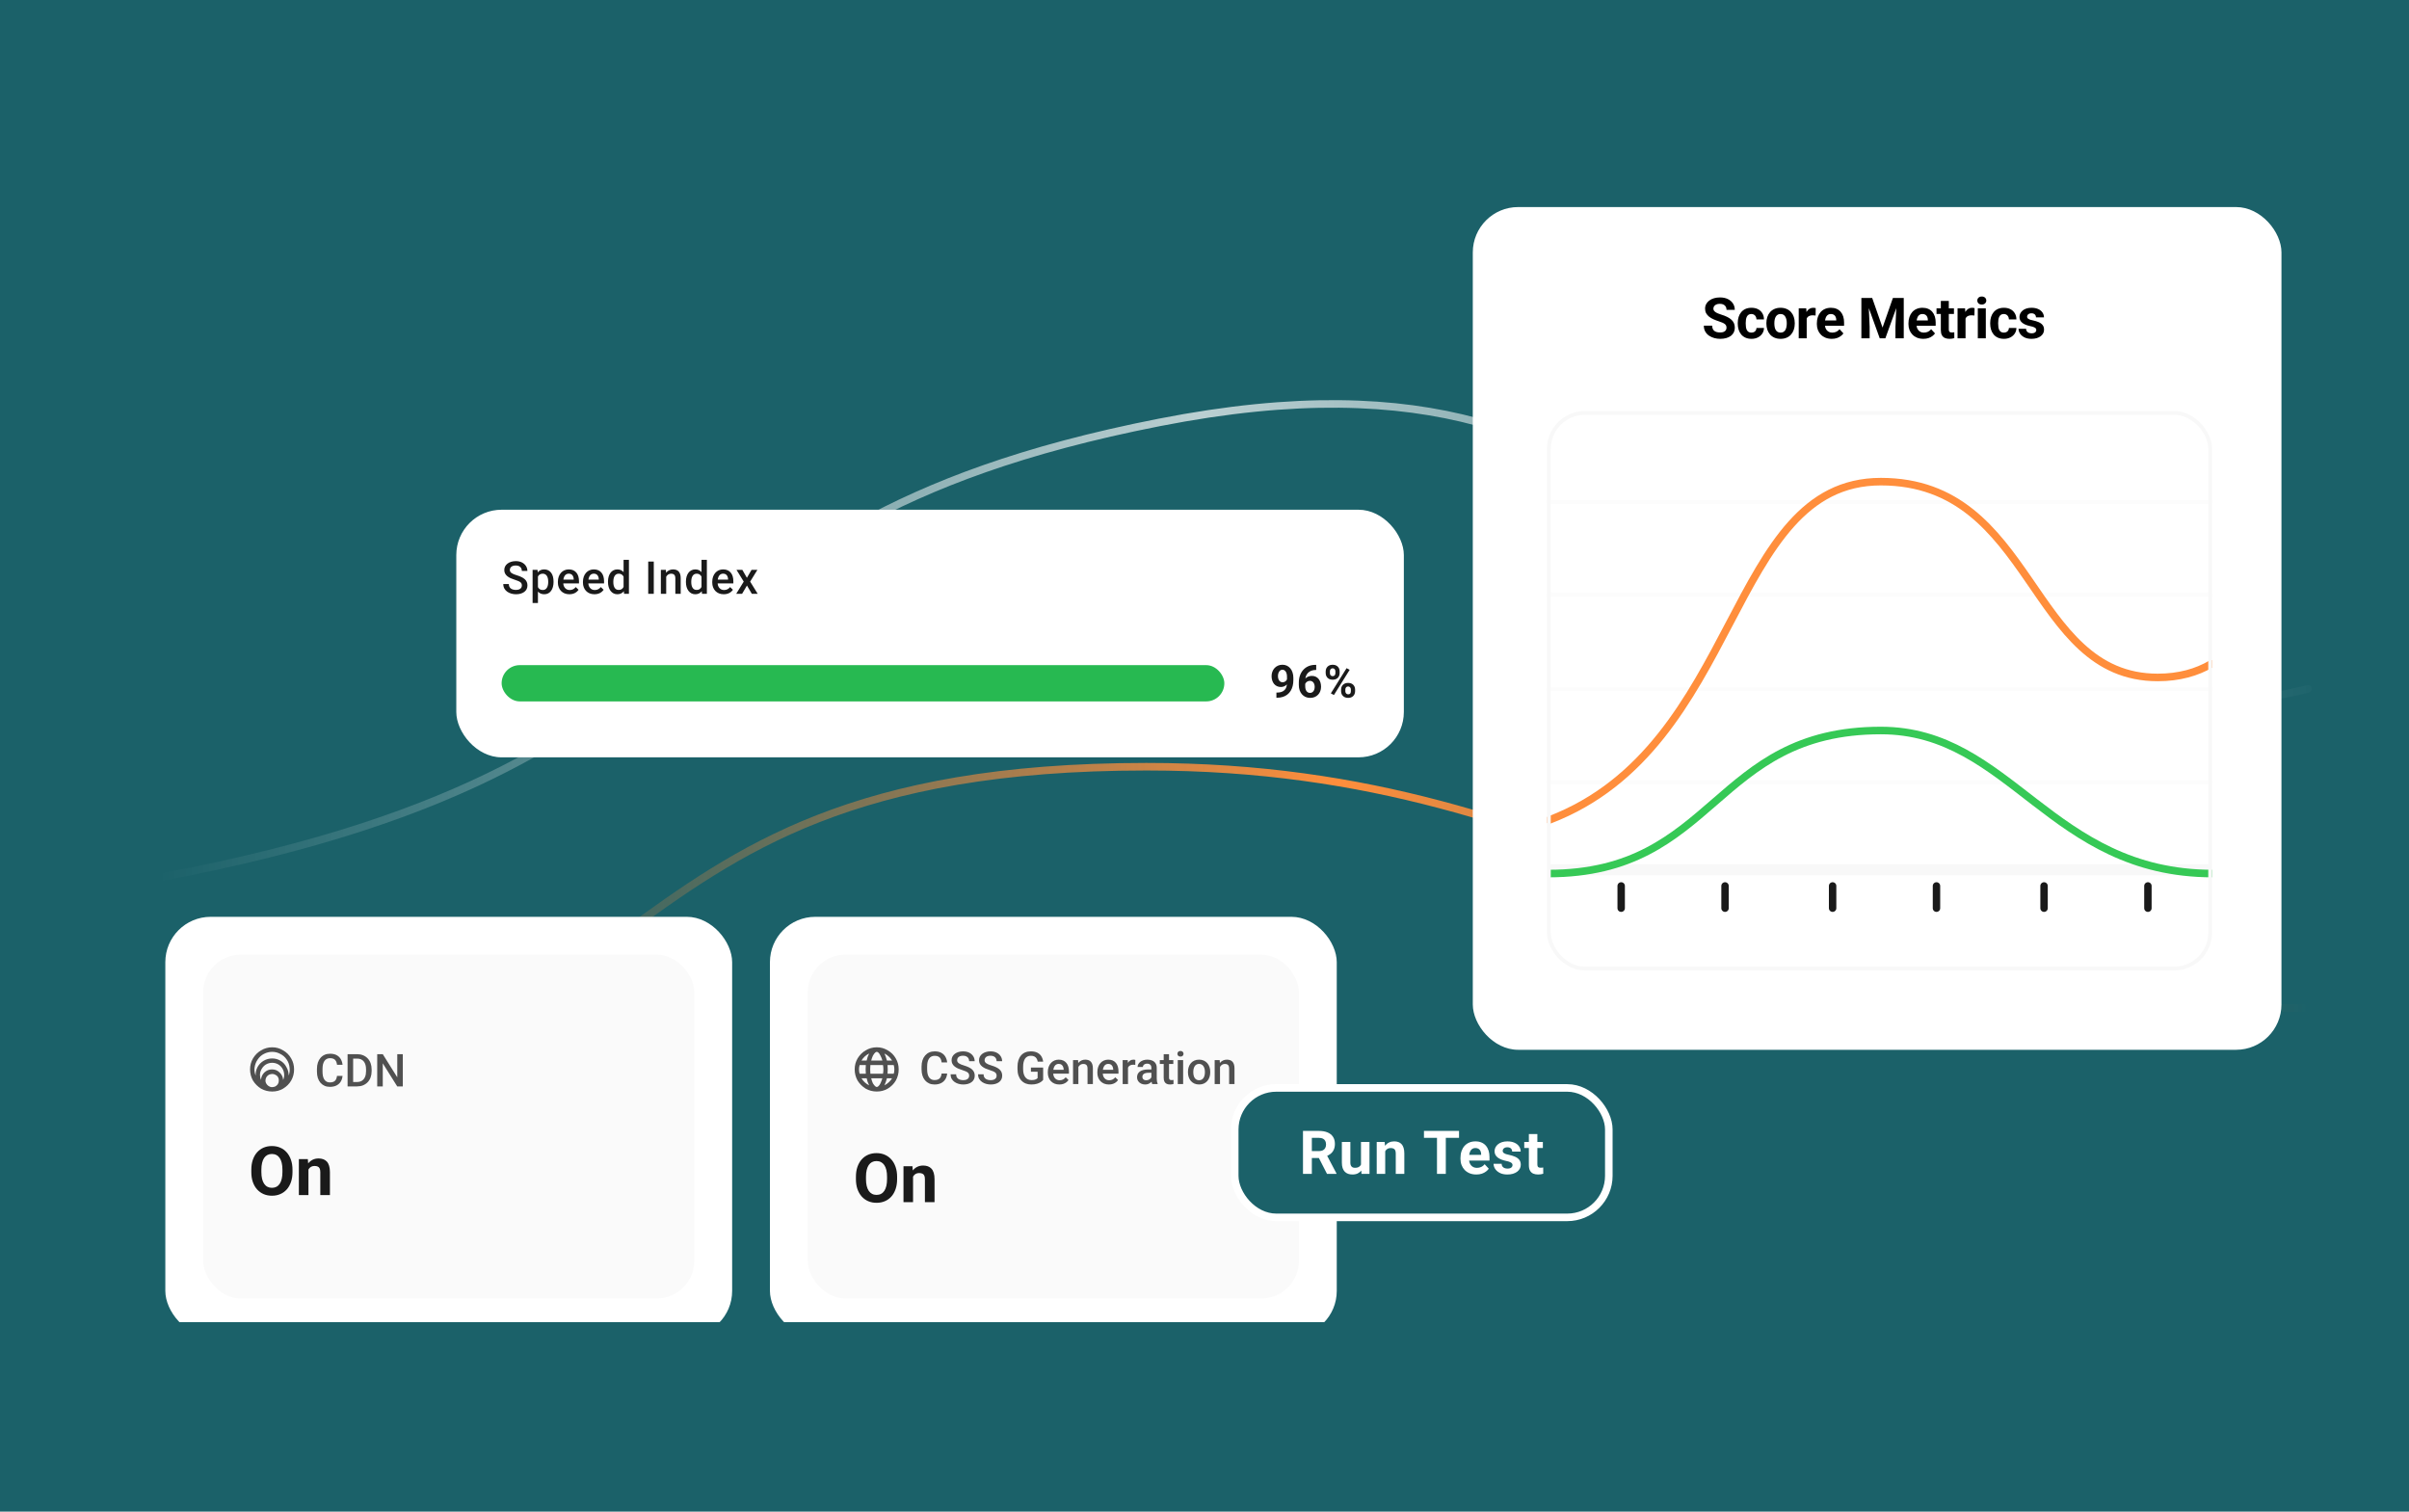 <svg width="510" height="320" viewBox="0 0 510 320" fill="none" xmlns="http://www.w3.org/2000/svg">
<rect width="510" height="320" fill="#1B6169"/>
<g clip-path="url(#clip0_1137_53769)">
<path d="M488.6 145.832C477.926 148.452 465.071 150.025 449.195 150.025C353.966 150.025 361.165 66.732 245.432 89.422C129.699 112.111 163.196 165.069 21.4 187.905" stroke="url(#paint0_linear_1137_53769)" stroke-opacity="0.7" stroke-width="1.6" stroke-miterlimit="3.999" stroke-linecap="round"/>
<path d="M21.4 232.705C145.654 232.705 118.46 162.305 242.714 162.305C338.871 162.305 368.322 213.417 488.6 213.417" stroke="url(#paint1_linear_1137_53769)" stroke-width="1.6" stroke-linecap="round" stroke-linejoin="round"/>
<g filter="url(#filter0_d_1137_53769)">
<rect x="311.8" y="39.905" width="171.2" height="178.4" rx="9.6" fill="white"/>
<g clip-path="url(#clip1_1137_53769)">
<line x1="343.213" y1="183.616" x2="343.213" y2="188.328" stroke="#1A1A1A" stroke-width="1.571" stroke-linecap="round"/>
<line x1="365.201" y1="183.616" x2="365.201" y2="188.328" stroke="#1A1A1A" stroke-width="1.571" stroke-linecap="round"/>
<line x1="409.964" y1="183.616" x2="409.964" y2="188.328" stroke="#1A1A1A" stroke-width="1.571" stroke-linecap="round"/>
<line x1="432.738" y1="183.616" x2="432.738" y2="188.328" stroke="#1A1A1A" stroke-width="1.571" stroke-linecap="round"/>
<line x1="387.975" y1="183.616" x2="387.975" y2="188.328" stroke="#1A1A1A" stroke-width="1.571" stroke-linecap="round"/>
<line x1="454.727" y1="183.616" x2="454.727" y2="188.328" stroke="#1A1A1A" stroke-width="1.571" stroke-linecap="round"/>
<line opacity="0.4" x1="327.506" y1="102.337" x2="468.862" y2="102.337" stroke="#F8F8F8" stroke-width="0.785"/>
<path opacity="0.4" d="M327.506 141.995H468.862" stroke="#F8F8F8" stroke-width="0.785"/>
<line opacity="0.4" x1="327.506" y1="121.97" x2="468.862" y2="121.97" stroke="#F8F8F8" stroke-width="0.785"/>
<path opacity="0.4" d="M327.506 161.628H468.862" stroke="#F8F8F8" stroke-width="0.785"/>
<path d="M468.135 136.615C465.065 138.407 461.367 139.482 456.8 139.482C429.406 139.482 430.775 98.032 398.184 98.032C365.594 98.032 368.811 154.035 328.021 169.653" stroke="#FF8E3C" stroke-width="1.6" stroke-miterlimit="3.999" stroke-linecap="round"/>
<path d="M327.899 180.196H468.077" stroke="#F8F8F8" stroke-width="2.356"/>
<path d="M327.801 180.996C363.318 180.996 362.667 150.713 398.184 150.713C425.67 150.713 434.089 180.996 468.469 180.996" stroke="#36C956" stroke-width="1.6" stroke-linejoin="round"/>
</g>
<rect x="327.906" y="83.497" width="140" height="117.6" rx="7.6" stroke="#F8F8F8" stroke-width="0.8"/>
<path d="M365.512 65.452C365.512 65.299 365.489 65.163 365.442 65.042C365.399 64.917 365.317 64.803 365.196 64.702C365.074 64.596 364.905 64.493 364.686 64.391C364.467 64.29 364.184 64.184 363.836 64.075C363.449 63.95 363.082 63.809 362.735 63.653C362.391 63.497 362.086 63.315 361.821 63.108C361.559 62.897 361.352 62.653 361.199 62.376C361.051 62.098 360.977 61.776 360.977 61.409C360.977 61.053 361.055 60.731 361.211 60.442C361.367 60.149 361.586 59.899 361.867 59.692C362.149 59.481 362.481 59.319 362.864 59.206C363.25 59.093 363.674 59.036 364.135 59.036C364.764 59.036 365.313 59.149 365.781 59.376C366.25 59.602 366.614 59.913 366.871 60.307C367.133 60.702 367.264 61.153 367.264 61.661H365.518C365.518 61.411 365.465 61.192 365.36 61.005C365.258 60.813 365.102 60.663 364.891 60.553C364.684 60.444 364.422 60.389 364.106 60.389C363.801 60.389 363.547 60.436 363.344 60.53C363.141 60.62 362.989 60.743 362.887 60.899C362.785 61.051 362.735 61.223 362.735 61.415C362.735 61.559 362.77 61.69 362.84 61.807C362.914 61.925 363.024 62.034 363.168 62.135C363.313 62.237 363.49 62.333 363.701 62.422C363.912 62.512 364.156 62.6 364.434 62.686C364.899 62.827 365.307 62.985 365.658 63.161C366.014 63.337 366.311 63.534 366.549 63.753C366.787 63.971 366.967 64.219 367.088 64.497C367.209 64.774 367.27 65.089 367.27 65.44C367.27 65.811 367.197 66.143 367.053 66.436C366.908 66.729 366.699 66.977 366.426 67.18C366.153 67.383 365.826 67.538 365.447 67.643C365.069 67.749 364.645 67.802 364.176 67.802C363.754 67.802 363.338 67.747 362.928 67.637C362.518 67.524 362.145 67.354 361.809 67.128C361.477 66.901 361.211 66.612 361.012 66.26C360.813 65.909 360.713 65.493 360.713 65.012H362.477C362.477 65.278 362.518 65.503 362.6 65.686C362.682 65.87 362.797 66.018 362.946 66.132C363.098 66.245 363.278 66.327 363.485 66.378C363.696 66.428 363.926 66.454 364.176 66.454C364.481 66.454 364.731 66.411 364.926 66.325C365.125 66.239 365.272 66.12 365.365 65.968C365.463 65.815 365.512 65.643 365.512 65.452ZM370.782 66.483C370.989 66.483 371.173 66.444 371.333 66.366C371.493 66.284 371.618 66.171 371.708 66.026C371.802 65.878 371.851 65.704 371.855 65.505H373.443C373.439 65.95 373.32 66.346 373.085 66.694C372.851 67.038 372.536 67.309 372.142 67.508C371.747 67.704 371.306 67.802 370.818 67.802C370.325 67.802 369.896 67.719 369.529 67.555C369.165 67.391 368.862 67.165 368.62 66.876C368.378 66.583 368.196 66.243 368.075 65.856C367.954 65.466 367.894 65.047 367.894 64.602V64.432C367.894 63.983 367.954 63.565 368.075 63.178C368.196 62.788 368.378 62.448 368.62 62.159C368.862 61.866 369.165 61.637 369.529 61.473C369.892 61.309 370.318 61.227 370.806 61.227C371.325 61.227 371.78 61.327 372.171 61.526C372.566 61.725 372.874 62.01 373.097 62.382C373.323 62.749 373.439 63.184 373.443 63.688H371.855C371.851 63.477 371.806 63.286 371.72 63.114C371.638 62.942 371.517 62.805 371.357 62.704C371.2 62.598 371.007 62.546 370.777 62.546C370.53 62.546 370.329 62.598 370.173 62.704C370.017 62.805 369.896 62.946 369.81 63.126C369.724 63.301 369.663 63.503 369.628 63.729C369.597 63.952 369.581 64.186 369.581 64.432V64.602C369.581 64.848 369.597 65.085 369.628 65.311C369.659 65.538 369.718 65.739 369.804 65.915C369.894 66.091 370.017 66.229 370.173 66.331C370.329 66.432 370.532 66.483 370.782 66.483ZM373.955 64.579V64.456C373.955 63.991 374.022 63.563 374.154 63.172C374.287 62.778 374.481 62.436 374.735 62.147C374.988 61.858 375.301 61.633 375.672 61.473C376.043 61.309 376.469 61.227 376.949 61.227C377.43 61.227 377.858 61.309 378.233 61.473C378.608 61.633 378.922 61.858 379.176 62.147C379.434 62.436 379.629 62.778 379.762 63.172C379.895 63.563 379.961 63.991 379.961 64.456V64.579C379.961 65.04 379.895 65.468 379.762 65.862C379.629 66.253 379.434 66.594 379.176 66.887C378.922 67.177 378.61 67.401 378.238 67.561C377.867 67.721 377.442 67.802 376.961 67.802C376.481 67.802 376.053 67.721 375.678 67.561C375.307 67.401 374.992 67.177 374.735 66.887C374.481 66.594 374.287 66.253 374.154 65.862C374.022 65.468 373.955 65.04 373.955 64.579ZM375.643 64.456V64.579C375.643 64.844 375.666 65.093 375.713 65.323C375.76 65.553 375.834 65.757 375.936 65.932C376.041 66.104 376.178 66.239 376.346 66.337C376.514 66.434 376.719 66.483 376.961 66.483C377.195 66.483 377.397 66.434 377.565 66.337C377.733 66.239 377.867 66.104 377.969 65.932C378.07 65.757 378.145 65.553 378.192 65.323C378.242 65.093 378.268 64.844 378.268 64.579V64.456C378.268 64.198 378.242 63.956 378.192 63.729C378.145 63.499 378.069 63.296 377.963 63.12C377.861 62.94 377.727 62.8 377.559 62.698C377.391 62.596 377.188 62.546 376.949 62.546C376.711 62.546 376.508 62.596 376.34 62.698C376.176 62.8 376.041 62.94 375.936 63.12C375.834 63.296 375.76 63.499 375.713 63.729C375.666 63.956 375.643 64.198 375.643 64.456ZM382.489 62.727V67.684H380.802V61.344H382.39L382.489 62.727ZM384.4 61.303L384.37 62.868C384.288 62.856 384.189 62.846 384.071 62.839C383.958 62.827 383.855 62.821 383.761 62.821C383.523 62.821 383.316 62.852 383.14 62.915C382.968 62.973 382.823 63.061 382.706 63.178C382.593 63.296 382.507 63.438 382.448 63.606C382.394 63.774 382.362 63.965 382.355 64.18L382.015 64.075C382.015 63.665 382.056 63.288 382.138 62.944C382.22 62.596 382.339 62.294 382.495 62.036C382.655 61.778 382.851 61.579 383.081 61.438C383.312 61.297 383.575 61.227 383.872 61.227C383.966 61.227 384.062 61.235 384.159 61.251C384.257 61.262 384.337 61.28 384.4 61.303ZM387.801 67.802C387.309 67.802 386.867 67.723 386.477 67.567C386.086 67.407 385.754 67.186 385.481 66.905C385.211 66.624 385.004 66.297 384.859 65.927C384.715 65.552 384.643 65.153 384.643 64.731V64.497C384.643 64.016 384.711 63.577 384.848 63.178C384.984 62.78 385.18 62.434 385.434 62.141C385.691 61.848 386.004 61.624 386.371 61.468C386.738 61.307 387.152 61.227 387.613 61.227C388.063 61.227 388.461 61.301 388.809 61.45C389.156 61.598 389.447 61.809 389.682 62.083C389.92 62.356 390.1 62.684 390.221 63.067C390.342 63.446 390.402 63.868 390.402 64.333V65.036H385.363V63.911H388.744V63.782C388.744 63.547 388.701 63.339 388.615 63.155C388.533 62.968 388.408 62.819 388.24 62.71C388.072 62.6 387.857 62.546 387.596 62.546C387.373 62.546 387.182 62.594 387.022 62.692C386.861 62.79 386.731 62.926 386.629 63.102C386.531 63.278 386.457 63.485 386.406 63.723C386.359 63.958 386.336 64.216 386.336 64.497V64.731C386.336 64.985 386.371 65.219 386.441 65.434C386.516 65.649 386.619 65.835 386.752 65.991C386.889 66.147 387.053 66.268 387.244 66.354C387.44 66.44 387.66 66.483 387.906 66.483C388.211 66.483 388.494 66.424 388.756 66.307C389.022 66.186 389.25 66.005 389.441 65.762L390.262 66.653C390.129 66.844 389.947 67.028 389.717 67.204C389.49 67.38 389.217 67.524 388.897 67.637C388.576 67.747 388.211 67.802 387.801 67.802ZM394.867 59.153H396.355L398.547 65.417L400.738 59.153H402.227L399.145 67.684H397.949L394.867 59.153ZM394.064 59.153H395.547L395.816 65.258V67.684H394.064V59.153ZM401.547 59.153H403.035V67.684H401.277V65.258L401.547 59.153ZM407.192 67.802C406.7 67.802 406.259 67.723 405.868 67.567C405.478 67.407 405.145 67.186 404.872 66.905C404.603 66.624 404.395 66.297 404.251 65.927C404.106 65.552 404.034 65.153 404.034 64.731V64.497C404.034 64.016 404.103 63.577 404.239 63.178C404.376 62.78 404.571 62.434 404.825 62.141C405.083 61.848 405.395 61.624 405.763 61.468C406.13 61.307 406.544 61.227 407.005 61.227C407.454 61.227 407.853 61.301 408.2 61.45C408.548 61.598 408.839 61.809 409.073 62.083C409.311 62.356 409.491 62.684 409.612 63.067C409.733 63.446 409.794 63.868 409.794 64.333V65.036H404.755V63.911H408.136V63.782C408.136 63.547 408.093 63.339 408.007 63.155C407.925 62.968 407.8 62.819 407.632 62.71C407.464 62.6 407.249 62.546 406.987 62.546C406.765 62.546 406.573 62.594 406.413 62.692C406.253 62.79 406.122 62.926 406.02 63.102C405.923 63.278 405.849 63.485 405.798 63.723C405.751 63.958 405.728 64.216 405.728 64.497V64.731C405.728 64.985 405.763 65.219 405.833 65.434C405.907 65.649 406.011 65.835 406.144 65.991C406.28 66.147 406.444 66.268 406.636 66.354C406.831 66.44 407.052 66.483 407.298 66.483C407.603 66.483 407.886 66.424 408.147 66.307C408.413 66.186 408.642 66.005 408.833 65.762L409.653 66.653C409.52 66.844 409.339 67.028 409.108 67.204C408.882 67.38 408.608 67.524 408.288 67.637C407.968 67.747 407.603 67.802 407.192 67.802ZM413.664 61.344V62.54H409.973V61.344H413.664ZM410.887 59.78H412.574V65.774C412.574 65.958 412.598 66.098 412.644 66.196C412.695 66.294 412.769 66.362 412.867 66.401C412.965 66.436 413.088 66.454 413.236 66.454C413.342 66.454 413.435 66.45 413.518 66.442C413.603 66.43 413.676 66.419 413.734 66.407L413.74 67.649C413.596 67.696 413.439 67.733 413.271 67.76C413.103 67.788 412.918 67.802 412.715 67.802C412.344 67.802 412.019 67.741 411.742 67.62C411.469 67.495 411.258 67.296 411.109 67.022C410.961 66.749 410.887 66.389 410.887 65.944V59.78ZM416.116 62.727V67.684H414.429V61.344H416.016L416.116 62.727ZM418.026 61.303L417.997 62.868C417.915 62.856 417.815 62.846 417.698 62.839C417.585 62.827 417.481 62.821 417.388 62.821C417.149 62.821 416.942 62.852 416.766 62.915C416.595 62.973 416.45 63.061 416.333 63.178C416.22 63.296 416.134 63.438 416.075 63.606C416.02 63.774 415.989 63.965 415.981 64.18L415.641 64.075C415.641 63.665 415.683 63.288 415.765 62.944C415.847 62.596 415.966 62.294 416.122 62.036C416.282 61.778 416.477 61.579 416.708 61.438C416.938 61.297 417.202 61.227 417.499 61.227C417.593 61.227 417.688 61.235 417.786 61.251C417.884 61.262 417.964 61.28 418.026 61.303ZM420.408 61.344V67.684H418.715V61.344H420.408ZM418.609 59.692C418.609 59.446 418.695 59.243 418.867 59.083C419.039 58.922 419.269 58.843 419.558 58.843C419.844 58.843 420.072 58.922 420.244 59.083C420.42 59.243 420.508 59.446 420.508 59.692C420.508 59.938 420.42 60.141 420.244 60.301C420.072 60.462 419.844 60.542 419.558 60.542C419.269 60.542 419.039 60.462 418.867 60.301C418.695 60.141 418.609 59.938 418.609 59.692ZM424.225 66.483C424.432 66.483 424.616 66.444 424.776 66.366C424.936 66.284 425.061 66.171 425.151 66.026C425.245 65.878 425.294 65.704 425.298 65.505H426.886C426.882 65.95 426.763 66.346 426.528 66.694C426.294 67.038 425.979 67.309 425.585 67.508C425.19 67.704 424.749 67.802 424.261 67.802C423.768 67.802 423.339 67.719 422.971 67.555C422.608 67.391 422.305 67.165 422.063 66.876C421.821 66.583 421.639 66.243 421.518 65.856C421.397 65.466 421.337 65.047 421.337 64.602V64.432C421.337 63.983 421.397 63.565 421.518 63.178C421.639 62.788 421.821 62.448 422.063 62.159C422.305 61.866 422.608 61.637 422.971 61.473C423.335 61.309 423.761 61.227 424.249 61.227C424.768 61.227 425.223 61.327 425.614 61.526C426.009 61.725 426.317 62.01 426.54 62.382C426.766 62.749 426.882 63.184 426.886 63.688H425.298C425.294 63.477 425.249 63.286 425.163 63.114C425.081 62.942 424.96 62.805 424.8 62.704C424.643 62.598 424.45 62.546 424.22 62.546C423.973 62.546 423.772 62.598 423.616 62.704C423.46 62.805 423.339 62.946 423.253 63.126C423.167 63.301 423.106 63.503 423.071 63.729C423.04 63.952 423.024 64.186 423.024 64.432V64.602C423.024 64.848 423.04 65.085 423.071 65.311C423.102 65.538 423.161 65.739 423.247 65.915C423.337 66.091 423.46 66.229 423.616 66.331C423.772 66.432 423.975 66.483 424.225 66.483ZM431.095 65.932C431.095 65.811 431.06 65.702 430.99 65.604C430.92 65.507 430.789 65.417 430.597 65.335C430.41 65.249 430.138 65.171 429.783 65.1C429.463 65.03 429.164 64.942 428.886 64.837C428.613 64.727 428.375 64.596 428.172 64.444C427.972 64.292 427.816 64.112 427.703 63.905C427.59 63.694 427.533 63.454 427.533 63.184C427.533 62.919 427.59 62.669 427.703 62.434C427.82 62.2 427.986 61.993 428.201 61.813C428.42 61.63 428.685 61.487 428.998 61.385C429.314 61.28 429.67 61.227 430.064 61.227C430.615 61.227 431.088 61.315 431.482 61.491C431.881 61.667 432.185 61.909 432.396 62.218C432.611 62.522 432.719 62.87 432.719 63.26H431.031C431.031 63.096 430.996 62.95 430.926 62.821C430.859 62.688 430.754 62.585 430.609 62.51C430.469 62.432 430.285 62.393 430.058 62.393C429.871 62.393 429.709 62.426 429.572 62.493C429.435 62.555 429.33 62.641 429.256 62.751C429.185 62.856 429.15 62.973 429.15 63.102C429.15 63.2 429.17 63.288 429.209 63.366C429.252 63.44 429.32 63.508 429.414 63.571C429.508 63.633 429.629 63.692 429.777 63.747C429.929 63.797 430.117 63.844 430.34 63.887C430.797 63.981 431.205 64.104 431.564 64.257C431.924 64.405 432.209 64.608 432.42 64.866C432.631 65.12 432.736 65.454 432.736 65.868C432.736 66.149 432.674 66.407 432.549 66.641C432.424 66.876 432.244 67.081 432.01 67.257C431.775 67.428 431.494 67.563 431.166 67.661C430.842 67.755 430.476 67.802 430.07 67.802C429.48 67.802 428.98 67.696 428.57 67.485C428.164 67.274 427.855 67.007 427.644 66.682C427.437 66.354 427.334 66.018 427.334 65.674H428.933C428.941 65.905 429 66.091 429.109 66.231C429.222 66.372 429.365 66.473 429.537 66.536C429.713 66.598 429.902 66.63 430.105 66.63C430.324 66.63 430.506 66.6 430.65 66.542C430.795 66.479 430.904 66.397 430.978 66.296C431.056 66.19 431.095 66.069 431.095 65.932Z" fill="black"/>
</g>
<g filter="url(#filter1_d_1137_53769)">
<rect x="35" y="191.105" width="120" height="88.8" rx="9.6" fill="white"/>
<rect x="43" y="199.105" width="104" height="72.8" rx="8" fill="#FAFAFA"/>
<path d="M57.622 218.724C58.468 218.724 59.241 218.942 59.941 219.38C60.67 219.788 61.239 220.357 61.647 221.086C62.055 221.786 62.26 222.559 62.26 223.405C62.26 224.251 62.055 225.038 61.647 225.767C61.239 226.467 60.67 227.036 59.941 227.474C59.241 227.882 58.468 228.086 57.622 228.086C56.776 228.086 55.989 227.882 55.26 227.474C54.559 227.036 53.991 226.467 53.553 225.767C53.145 225.038 52.941 224.251 52.941 223.405C52.941 222.559 53.145 221.786 53.553 221.086C53.991 220.357 54.559 219.788 55.26 219.38C55.989 218.942 56.776 218.724 57.622 218.724ZM57.622 219.686C57.01 219.686 56.426 219.832 55.872 220.124C55.347 220.386 54.91 220.78 54.559 221.305C54.209 221.801 53.991 222.355 53.903 222.967C53.816 223.551 53.889 224.134 54.122 224.717C54.093 224.076 54.224 223.478 54.516 222.924C54.837 222.34 55.274 221.888 55.828 221.567C56.382 221.246 56.98 221.086 57.622 221.086C58.264 221.086 58.847 221.246 59.372 221.567C59.926 221.888 60.349 222.34 60.641 222.924C60.962 223.478 61.122 224.076 61.122 224.717C61.326 224.134 61.385 223.551 61.297 222.967C61.239 222.355 61.035 221.801 60.684 221.305C60.334 220.78 59.882 220.386 59.328 220.124C58.803 219.832 58.234 219.686 57.622 219.686ZM57.622 222.005C57.155 222.005 56.718 222.121 56.309 222.355C55.93 222.588 55.624 222.909 55.391 223.317C55.157 223.696 55.041 224.119 55.041 224.586C55.041 224.965 55.114 225.315 55.26 225.636C55.289 225.024 55.522 224.499 55.959 224.061C56.426 223.624 56.966 223.405 57.578 223.405C58.22 223.405 58.76 223.624 59.197 224.061C59.664 224.499 59.912 225.024 59.941 225.636C60.116 225.257 60.189 224.849 60.16 224.411C60.13 223.974 59.999 223.565 59.766 223.186C59.532 222.807 59.226 222.515 58.847 222.311C58.468 222.107 58.059 222.005 57.622 222.005ZM58.366 224.586C58.045 224.382 57.695 224.324 57.316 224.411C56.966 224.469 56.674 224.659 56.441 224.98C56.237 225.301 56.164 225.651 56.222 226.03C56.309 226.38 56.514 226.671 56.834 226.905C57.039 227.051 57.257 227.138 57.491 227.167C57.753 227.167 58.001 227.124 58.234 227.036C58.468 226.919 58.657 226.759 58.803 226.555C58.949 226.321 59.022 226.088 59.022 225.855C59.051 225.592 59.007 225.344 58.891 225.111C58.774 224.878 58.599 224.703 58.366 224.586Z" fill="#505050"/>
<path d="M71.346 224.783H72.517C72.48 225.23 72.355 225.628 72.142 225.978C71.93 226.325 71.632 226.599 71.247 226.799C70.863 226.999 70.396 227.099 69.846 227.099C69.424 227.099 69.044 227.024 68.707 226.874C68.369 226.72 68.08 226.505 67.839 226.227C67.599 225.945 67.414 225.606 67.286 225.209C67.161 224.813 67.099 224.369 67.099 223.878V223.311C67.099 222.82 67.163 222.377 67.291 221.98C67.422 221.583 67.61 221.244 67.853 220.963C68.097 220.678 68.389 220.461 68.73 220.311C69.074 220.161 69.46 220.086 69.888 220.086C70.431 220.086 70.891 220.186 71.266 220.386C71.641 220.586 71.931 220.863 72.138 221.216C72.347 221.569 72.475 221.974 72.522 222.43H71.35C71.319 222.136 71.25 221.884 71.144 221.675C71.041 221.466 70.888 221.306 70.685 221.197C70.481 221.084 70.216 221.028 69.888 221.028C69.619 221.028 69.385 221.078 69.185 221.178C68.985 221.278 68.817 221.425 68.683 221.619C68.549 221.813 68.447 222.052 68.378 222.336C68.313 222.617 68.28 222.939 68.28 223.302V223.878C68.28 224.222 68.31 224.534 68.369 224.816C68.431 225.094 68.525 225.333 68.65 225.533C68.778 225.733 68.941 225.888 69.138 225.997C69.335 226.106 69.571 226.161 69.846 226.161C70.18 226.161 70.45 226.108 70.656 226.002C70.866 225.895 71.024 225.741 71.13 225.538C71.239 225.331 71.311 225.08 71.346 224.783ZM75.569 227.005H74.111L74.121 226.072H75.569C75.991 226.072 76.344 225.98 76.628 225.795C76.916 225.611 77.132 225.347 77.275 225.003C77.422 224.659 77.496 224.25 77.496 223.775V223.405C77.496 223.036 77.453 222.709 77.369 222.425C77.288 222.141 77.166 221.902 77.003 221.708C76.844 221.514 76.647 221.367 76.413 221.267C76.181 221.167 75.914 221.117 75.611 221.117H74.083V220.18H75.611C76.064 220.18 76.478 220.256 76.853 220.409C77.228 220.559 77.552 220.777 77.824 221.061C78.099 221.345 78.31 221.686 78.457 222.083C78.603 222.48 78.677 222.924 78.677 223.414V223.775C78.677 224.266 78.603 224.709 78.457 225.106C78.31 225.503 78.099 225.844 77.824 226.128C77.549 226.409 77.221 226.627 76.839 226.78C76.461 226.93 76.038 227.005 75.569 227.005ZM74.763 220.18V227.005H73.586V220.18H74.763ZM85.272 220.18V227.005H84.096L81.035 222.116V227.005H79.858V220.18H81.035L84.105 225.078V220.18H85.272Z" fill="#505050"/>
<path d="M61.923 244.647V245.132C61.923 245.91 61.818 246.609 61.607 247.227C61.396 247.846 61.099 248.374 60.714 248.809C60.33 249.241 59.87 249.571 59.336 249.801C58.806 250.031 58.218 250.145 57.571 250.145C56.929 250.145 56.341 250.031 55.806 249.801C55.277 249.571 54.817 249.241 54.428 248.809C54.039 248.374 53.737 247.846 53.521 247.227C53.31 246.609 53.205 245.91 53.205 245.132V244.647C53.205 243.864 53.31 243.166 53.521 242.552C53.732 241.933 54.03 241.406 54.414 240.97C54.803 240.534 55.263 240.201 55.792 239.971C56.327 239.741 56.915 239.627 57.557 239.627C58.204 239.627 58.792 239.741 59.322 239.971C59.856 240.201 60.316 240.534 60.7 240.97C61.089 241.406 61.389 241.933 61.6 242.552C61.816 243.166 61.923 243.864 61.923 244.647ZM59.793 245.132V244.633C59.793 244.089 59.744 243.611 59.645 243.199C59.547 242.786 59.402 242.439 59.209 242.158C59.017 241.877 58.783 241.666 58.506 241.525C58.23 241.38 57.913 241.307 57.557 241.307C57.201 241.307 56.885 241.38 56.608 241.525C56.336 241.666 56.104 241.877 55.912 242.158C55.724 242.439 55.581 242.786 55.483 243.199C55.385 243.611 55.335 244.089 55.335 244.633V245.132C55.335 245.671 55.385 246.149 55.483 246.566C55.581 246.979 55.727 247.328 55.919 247.614C56.111 247.895 56.345 248.109 56.622 248.254C56.898 248.399 57.215 248.472 57.571 248.472C57.927 248.472 58.244 248.399 58.52 248.254C58.797 248.109 59.029 247.895 59.217 247.614C59.404 247.328 59.547 246.979 59.645 246.566C59.744 246.149 59.793 245.671 59.793 245.132ZM65.299 244.021V250.005H63.273V242.397H65.172L65.299 244.021ZM65.003 245.934H64.455C64.455 245.371 64.527 244.865 64.673 244.415C64.818 243.96 65.022 243.574 65.284 243.255C65.547 242.931 65.859 242.685 66.22 242.516C66.585 242.343 66.993 242.256 67.443 242.256C67.799 242.256 68.125 242.308 68.42 242.411C68.716 242.514 68.969 242.678 69.18 242.903C69.395 243.128 69.559 243.426 69.672 243.796C69.789 244.166 69.848 244.619 69.848 245.153V250.005H67.809V245.146C67.809 244.809 67.762 244.546 67.668 244.359C67.574 244.171 67.436 244.04 67.253 243.965C67.075 243.885 66.855 243.845 66.592 243.845C66.32 243.845 66.084 243.899 65.882 244.007C65.685 244.115 65.521 244.265 65.39 244.457C65.263 244.645 65.167 244.865 65.102 245.118C65.036 245.371 65.003 245.643 65.003 245.934Z" fill="#1A1A1A"/>
</g>
<g filter="url(#filter2_d_1137_53769)">
<rect x="163" y="191.105" width="120" height="88.8" rx="9.6" fill="white"/>
<rect x="171" y="199.105" width="104" height="72.8" rx="8" fill="#FAFAFA"/>
<path d="M185.622 218.724C186.468 218.724 187.241 218.942 187.941 219.38C188.67 219.788 189.239 220.357 189.647 221.086C190.055 221.786 190.259 222.559 190.259 223.405C190.259 224.251 190.055 225.038 189.647 225.767C189.239 226.467 188.67 227.036 187.941 227.474C187.241 227.882 186.468 228.086 185.622 228.086C184.776 228.086 183.989 227.882 183.259 227.474C182.559 227.036 181.991 226.467 181.553 225.767C181.145 225.038 180.941 224.251 180.941 223.405C180.941 222.559 181.145 221.786 181.553 221.086C181.991 220.357 182.559 219.788 183.259 219.38C183.989 218.942 184.776 218.724 185.622 218.724ZM185.622 227.124C185.709 227.124 185.812 227.08 185.928 226.992C186.103 226.846 186.264 226.628 186.409 226.336C186.555 226.015 186.687 225.665 186.803 225.286H184.441C184.528 225.665 184.645 226.015 184.791 226.336C184.966 226.628 185.141 226.846 185.316 226.992C185.432 227.08 185.534 227.124 185.622 227.124ZM184.266 224.324H186.934C186.993 224.032 187.022 223.726 187.022 223.405C187.022 223.084 186.993 222.778 186.934 222.486H184.266C184.237 222.778 184.222 223.084 184.222 223.405C184.222 223.726 184.237 224.032 184.266 224.324ZM187.766 225.286C187.62 225.84 187.445 226.336 187.241 226.774C187.912 226.424 188.451 225.928 188.859 225.286H187.766ZM189.209 224.324C189.297 224.032 189.341 223.726 189.341 223.405C189.341 223.084 189.297 222.778 189.209 222.486H187.897C187.955 223.099 187.955 223.711 187.897 224.324H189.209ZM183.303 224.324C183.245 223.711 183.245 223.099 183.303 222.486H181.991C181.903 222.778 181.859 223.084 181.859 223.405C181.859 223.726 181.903 224.032 181.991 224.324H183.303ZM182.384 225.286C182.764 225.928 183.303 226.424 184.003 226.774C183.77 226.336 183.595 225.84 183.478 225.286H182.384ZM184.441 221.524H186.803C186.716 221.174 186.584 220.838 186.409 220.517C186.264 220.196 186.103 219.963 185.928 219.817C185.812 219.73 185.709 219.686 185.622 219.686C185.534 219.686 185.432 219.73 185.316 219.817C185.141 219.963 184.966 220.196 184.791 220.517C184.645 220.838 184.528 221.174 184.441 221.524ZM187.766 221.524H188.859C188.451 220.882 187.912 220.386 187.241 220.036C187.445 220.474 187.62 220.969 187.766 221.524ZM184.003 220.036C183.303 220.386 182.764 220.882 182.384 221.524H183.478C183.595 220.969 183.77 220.474 184.003 220.036Z" fill="#505050"/>
<path d="M199.346 224.283H200.517C200.48 224.73 200.355 225.128 200.142 225.478C199.93 225.825 199.632 226.099 199.247 226.299C198.863 226.499 198.396 226.599 197.846 226.599C197.424 226.599 197.044 226.524 196.707 226.374C196.369 226.22 196.08 226.005 195.839 225.727C195.599 225.445 195.414 225.106 195.286 224.709C195.161 224.313 195.099 223.869 195.099 223.378V222.811C195.099 222.32 195.163 221.877 195.291 221.48C195.422 221.083 195.61 220.744 195.853 220.463C196.097 220.178 196.389 219.961 196.73 219.811C197.074 219.661 197.46 219.586 197.888 219.586C198.432 219.586 198.891 219.686 199.266 219.886C199.641 220.086 199.932 220.363 200.138 220.716C200.347 221.069 200.475 221.474 200.522 221.93H199.35C199.319 221.636 199.25 221.384 199.144 221.175C199.041 220.966 198.888 220.806 198.685 220.697C198.482 220.584 198.216 220.528 197.888 220.528C197.619 220.528 197.385 220.578 197.185 220.678C196.985 220.778 196.817 220.925 196.683 221.119C196.549 221.313 196.447 221.552 196.378 221.836C196.313 222.117 196.28 222.439 196.28 222.802V223.378C196.28 223.722 196.31 224.034 196.369 224.316C196.432 224.594 196.525 224.833 196.65 225.033C196.778 225.233 196.941 225.388 197.138 225.497C197.335 225.606 197.571 225.661 197.846 225.661C198.18 225.661 198.45 225.608 198.657 225.502C198.866 225.395 199.024 225.241 199.13 225.038C199.239 224.831 199.311 224.58 199.346 224.283ZM205.177 224.747C205.177 224.606 205.155 224.481 205.111 224.372C205.071 224.263 204.997 224.163 204.891 224.072C204.785 223.981 204.635 223.894 204.441 223.809C204.25 223.722 204.007 223.633 203.71 223.542C203.385 223.442 203.085 223.331 202.81 223.209C202.538 223.084 202.3 222.941 202.097 222.778C201.894 222.613 201.736 222.424 201.624 222.211C201.511 221.995 201.455 221.747 201.455 221.466C201.455 221.188 201.513 220.934 201.628 220.706C201.747 220.478 201.914 220.281 202.13 220.116C202.349 219.947 202.607 219.817 202.903 219.727C203.2 219.633 203.528 219.586 203.888 219.586C204.394 219.586 204.83 219.68 205.196 219.867C205.564 220.055 205.847 220.306 206.044 220.622C206.244 220.938 206.344 221.286 206.344 221.667H205.177C205.177 221.442 205.128 221.244 205.032 221.072C204.938 220.897 204.794 220.759 204.6 220.659C204.41 220.559 204.167 220.509 203.874 220.509C203.596 220.509 203.364 220.552 203.18 220.636C202.996 220.72 202.858 220.834 202.767 220.978C202.677 221.122 202.632 221.284 202.632 221.466C202.632 221.594 202.661 221.711 202.721 221.817C202.78 221.92 202.871 222.017 202.992 222.108C203.114 222.195 203.267 222.278 203.452 222.356C203.636 222.434 203.853 222.509 204.103 222.581C204.482 222.694 204.811 222.819 205.092 222.956C205.374 223.091 205.608 223.244 205.796 223.416C205.983 223.588 206.124 223.783 206.217 224.002C206.311 224.217 206.358 224.463 206.358 224.738C206.358 225.025 206.3 225.284 206.185 225.516C206.069 225.744 205.903 225.939 205.688 226.102C205.475 226.261 205.219 226.384 204.919 226.472C204.622 226.556 204.291 226.599 203.925 226.599C203.597 226.599 203.274 226.555 202.955 226.467C202.639 226.38 202.352 226.247 202.092 226.069C201.833 225.888 201.627 225.663 201.474 225.394C201.321 225.122 201.244 224.805 201.244 224.442H202.421C202.421 224.664 202.458 224.853 202.533 225.009C202.611 225.166 202.719 225.294 202.857 225.394C202.994 225.491 203.153 225.563 203.335 225.609C203.519 225.656 203.716 225.68 203.925 225.68C204.2 225.68 204.43 225.641 204.614 225.563C204.802 225.484 204.942 225.375 205.036 225.234C205.13 225.094 205.177 224.931 205.177 224.747ZM210.989 224.747C210.989 224.606 210.967 224.481 210.924 224.372C210.883 224.263 210.81 224.163 210.703 224.072C210.597 223.981 210.447 223.894 210.253 223.809C210.063 223.722 209.819 223.633 209.522 223.542C209.197 223.442 208.897 223.331 208.622 223.209C208.35 223.084 208.113 222.941 207.91 222.778C207.707 222.613 207.549 222.424 207.436 222.211C207.324 221.995 207.267 221.747 207.267 221.466C207.267 221.188 207.325 220.934 207.441 220.706C207.56 220.478 207.727 220.281 207.942 220.116C208.161 219.947 208.419 219.817 208.716 219.727C209.013 219.633 209.341 219.586 209.7 219.586C210.207 219.586 210.642 219.68 211.008 219.867C211.377 220.055 211.66 220.306 211.857 220.622C212.057 220.938 212.157 221.286 212.157 221.667H210.989C210.989 221.442 210.941 221.244 210.844 221.072C210.75 220.897 210.607 220.759 210.413 220.659C210.222 220.559 209.98 220.509 209.686 220.509C209.408 220.509 209.177 220.552 208.992 220.636C208.808 220.72 208.671 220.834 208.58 220.978C208.489 221.122 208.444 221.284 208.444 221.466C208.444 221.594 208.474 221.711 208.533 221.817C208.592 221.92 208.683 222.017 208.805 222.108C208.927 222.195 209.08 222.278 209.264 222.356C209.449 222.434 209.666 222.509 209.916 222.581C210.294 222.694 210.624 222.819 210.905 222.956C211.186 223.091 211.421 223.244 211.608 223.416C211.796 223.588 211.936 223.783 212.03 224.002C212.124 224.217 212.171 224.463 212.171 224.738C212.171 225.025 212.113 225.284 211.997 225.516C211.882 225.744 211.716 225.939 211.5 226.102C211.288 226.261 211.032 226.384 210.732 226.472C210.435 226.556 210.103 226.599 209.738 226.599C209.41 226.599 209.086 226.555 208.767 226.467C208.452 226.38 208.164 226.247 207.905 226.069C207.646 225.888 207.439 225.663 207.286 225.394C207.133 225.122 207.057 224.805 207.057 224.442H208.233C208.233 224.664 208.271 224.853 208.346 225.009C208.424 225.166 208.532 225.294 208.669 225.394C208.807 225.491 208.966 225.563 209.147 225.609C209.332 225.656 209.528 225.68 209.738 225.68C210.013 225.68 210.242 225.641 210.427 225.563C210.614 225.484 210.755 225.375 210.849 225.234C210.942 225.094 210.989 224.931 210.989 224.747ZM220.842 223.017V225.624C220.746 225.752 220.594 225.892 220.388 226.045C220.185 226.195 219.914 226.325 219.577 226.434C219.239 226.544 218.819 226.599 218.316 226.599C217.888 226.599 217.496 226.527 217.139 226.383C216.783 226.236 216.475 226.022 216.216 225.741C215.96 225.459 215.761 225.117 215.621 224.714C215.48 224.308 215.41 223.845 215.41 223.327V222.853C215.41 222.338 215.474 221.878 215.602 221.475C215.733 221.069 215.921 220.725 216.164 220.444C216.408 220.163 216.702 219.95 217.046 219.806C217.392 219.659 217.785 219.586 218.222 219.586C218.782 219.586 219.244 219.68 219.61 219.867C219.978 220.052 220.263 220.308 220.463 220.636C220.663 220.964 220.789 221.339 220.842 221.761H219.689C219.652 221.524 219.578 221.311 219.469 221.124C219.363 220.936 219.21 220.789 219.01 220.683C218.813 220.574 218.557 220.519 218.241 220.519C217.969 220.519 217.73 220.57 217.524 220.674C217.317 220.777 217.146 220.928 217.008 221.128C216.874 221.328 216.772 221.572 216.703 221.859C216.635 222.147 216.6 222.475 216.6 222.844V223.327C216.6 223.702 216.639 224.034 216.717 224.325C216.799 224.616 216.914 224.861 217.064 225.061C217.217 225.261 217.403 225.413 217.622 225.516C217.841 225.616 218.088 225.666 218.363 225.666C218.632 225.666 218.852 225.644 219.024 225.6C219.196 225.553 219.332 225.499 219.432 225.436C219.535 225.37 219.614 225.308 219.671 225.249V223.894H218.25V223.017H220.842ZM224.269 226.599C223.894 226.599 223.555 226.538 223.252 226.416C222.952 226.291 222.696 226.117 222.483 225.895C222.274 225.674 222.113 225.413 222 225.113C221.888 224.813 221.832 224.489 221.832 224.142V223.955C221.832 223.558 221.889 223.199 222.005 222.877C222.121 222.555 222.282 222.28 222.488 222.052C222.694 221.82 222.938 221.644 223.219 221.522C223.5 221.4 223.805 221.339 224.133 221.339C224.496 221.339 224.813 221.4 225.085 221.522C225.357 221.644 225.582 221.816 225.76 222.038C225.941 222.256 226.075 222.517 226.163 222.82C226.253 223.124 226.299 223.458 226.299 223.824V224.306H222.38V223.495H225.183V223.406C225.177 223.203 225.136 223.013 225.061 222.834C224.989 222.656 224.878 222.513 224.728 222.403C224.578 222.294 224.378 222.239 224.128 222.239C223.941 222.239 223.774 222.28 223.627 222.361C223.483 222.439 223.363 222.553 223.266 222.703C223.169 222.853 223.094 223.034 223.041 223.247C222.991 223.456 222.966 223.692 222.966 223.955V224.142C222.966 224.364 222.996 224.57 223.055 224.761C223.117 224.949 223.208 225.113 223.327 225.253C223.446 225.394 223.589 225.505 223.758 225.586C223.927 225.664 224.119 225.703 224.335 225.703C224.607 225.703 224.849 225.649 225.061 225.539C225.274 225.43 225.458 225.275 225.614 225.075L226.21 225.652C226.1 225.811 225.958 225.964 225.783 226.111C225.608 226.255 225.394 226.372 225.141 226.463C224.891 226.553 224.6 226.599 224.269 226.599ZM228.3 222.516V226.505H227.171V221.433H228.235L228.3 222.516ZM228.099 223.781L227.733 223.777C227.736 223.417 227.786 223.088 227.883 222.788C227.983 222.488 228.121 222.23 228.296 222.014C228.474 221.799 228.686 221.633 228.933 221.517C229.18 221.399 229.455 221.339 229.758 221.339C230.002 221.339 230.222 221.374 230.419 221.442C230.619 221.508 230.789 221.616 230.93 221.766C231.074 221.916 231.183 222.111 231.258 222.352C231.333 222.589 231.371 222.881 231.371 223.228V226.505H230.236V223.224C230.236 222.98 230.2 222.788 230.128 222.647C230.06 222.503 229.958 222.402 229.824 222.342C229.692 222.28 229.528 222.249 229.332 222.249C229.138 222.249 228.964 222.289 228.811 222.37C228.658 222.452 228.528 222.563 228.422 222.703C228.319 222.844 228.239 223.006 228.183 223.191C228.127 223.375 228.099 223.572 228.099 223.781ZM234.76 226.599C234.385 226.599 234.046 226.538 233.742 226.416C233.442 226.291 233.186 226.117 232.974 225.895C232.764 225.674 232.603 225.413 232.491 225.113C232.378 224.813 232.322 224.489 232.322 224.142V223.955C232.322 223.558 232.38 223.199 232.496 222.877C232.611 222.555 232.772 222.28 232.978 222.052C233.185 221.82 233.428 221.644 233.71 221.522C233.991 221.4 234.296 221.339 234.624 221.339C234.986 221.339 235.303 221.4 235.575 221.522C235.847 221.644 236.072 221.816 236.25 222.038C236.432 222.256 236.566 222.517 236.653 222.82C236.744 223.124 236.789 223.458 236.789 223.824V224.306H232.871V223.495H235.674V223.406C235.667 223.203 235.627 223.013 235.552 222.834C235.48 222.656 235.369 222.513 235.219 222.403C235.069 222.294 234.869 222.239 234.619 222.239C234.432 222.239 234.264 222.28 234.117 222.361C233.974 222.439 233.853 222.553 233.757 222.703C233.66 222.853 233.585 223.034 233.532 223.247C233.482 223.456 233.457 223.692 233.457 223.955V224.142C233.457 224.364 233.486 224.57 233.546 224.761C233.608 224.949 233.699 225.113 233.817 225.253C233.936 225.394 234.08 225.505 234.249 225.586C234.417 225.664 234.61 225.703 234.825 225.703C235.097 225.703 235.339 225.649 235.552 225.539C235.764 225.43 235.949 225.275 236.105 225.075L236.7 225.652C236.591 225.811 236.449 225.964 236.274 226.111C236.099 226.255 235.885 226.372 235.632 226.463C235.382 226.553 235.091 226.599 234.76 226.599ZM238.805 222.399V226.505H237.675V221.433H238.753L238.805 222.399ZM240.357 221.4L240.347 222.45C240.278 222.438 240.203 222.428 240.122 222.422C240.044 222.416 239.966 222.413 239.888 222.413C239.694 222.413 239.524 222.441 239.377 222.497C239.23 222.55 239.107 222.628 239.007 222.731C238.91 222.831 238.835 222.953 238.782 223.097C238.728 223.241 238.697 223.402 238.688 223.58L238.43 223.599C238.43 223.28 238.461 222.984 238.524 222.713C238.586 222.441 238.68 222.202 238.805 221.995C238.933 221.789 239.092 221.628 239.283 221.513C239.477 221.397 239.7 221.339 239.953 221.339C240.022 221.339 240.096 221.345 240.174 221.358C240.255 221.37 240.316 221.384 240.357 221.4ZM243.755 225.488V223.069C243.755 222.888 243.722 222.731 243.657 222.6C243.591 222.469 243.491 222.367 243.357 222.295C243.225 222.224 243.06 222.188 242.86 222.188C242.675 222.188 242.516 222.219 242.382 222.281C242.247 222.344 242.142 222.428 242.067 222.534C241.992 222.641 241.955 222.761 241.955 222.895H240.83C240.83 222.695 240.878 222.502 240.975 222.314C241.072 222.127 241.213 221.959 241.397 221.813C241.582 221.666 241.802 221.55 242.058 221.466C242.314 221.381 242.602 221.339 242.921 221.339C243.302 221.339 243.639 221.403 243.933 221.531C244.23 221.659 244.463 221.853 244.632 222.113C244.803 222.369 244.889 222.691 244.889 223.078V225.333C244.889 225.564 244.905 225.772 244.936 225.956C244.971 226.138 245.019 226.295 245.082 226.43V226.505H243.924C243.871 226.383 243.828 226.228 243.797 226.041C243.769 225.85 243.755 225.666 243.755 225.488ZM243.919 223.42L243.928 224.119H243.117C242.908 224.119 242.724 224.139 242.564 224.18C242.405 224.217 242.272 224.274 242.166 224.349C242.06 224.424 241.98 224.514 241.927 224.62C241.874 224.727 241.847 224.847 241.847 224.981C241.847 225.116 241.878 225.239 241.941 225.352C242.003 225.461 242.094 225.547 242.213 225.609C242.335 225.672 242.482 225.703 242.653 225.703C242.885 225.703 243.086 225.656 243.258 225.563C243.433 225.466 243.571 225.349 243.671 225.211C243.771 225.07 243.824 224.938 243.83 224.813L244.196 225.314C244.158 225.442 244.094 225.58 244.003 225.727C243.913 225.874 243.794 226.014 243.647 226.149C243.503 226.28 243.33 226.388 243.127 226.472C242.927 226.556 242.696 226.599 242.433 226.599C242.102 226.599 241.807 226.533 241.547 226.402C241.288 226.267 241.085 226.088 240.938 225.863C240.791 225.634 240.717 225.377 240.717 225.089C240.717 224.82 240.767 224.583 240.867 224.377C240.971 224.167 241.121 223.992 241.317 223.852C241.517 223.711 241.761 223.605 242.049 223.533C242.336 223.458 242.664 223.42 243.033 223.42H243.919ZM248.396 221.433V222.258H245.536V221.433H248.396ZM246.361 220.191H247.491V225.103C247.491 225.259 247.513 225.38 247.557 225.464C247.603 225.545 247.667 225.6 247.749 225.628C247.83 225.656 247.925 225.67 248.035 225.67C248.113 225.67 248.188 225.666 248.26 225.656C248.332 225.647 248.389 225.638 248.433 225.628L248.438 226.491C248.344 226.519 248.235 226.544 248.11 226.566C247.988 226.588 247.847 226.599 247.688 226.599C247.428 226.599 247.199 226.553 246.999 226.463C246.799 226.369 246.642 226.217 246.53 226.008C246.417 225.799 246.361 225.52 246.361 225.174V220.191ZM250.477 221.433V226.505H249.342V221.433H250.477ZM249.267 220.102C249.267 219.93 249.324 219.788 249.436 219.675C249.552 219.559 249.711 219.502 249.914 219.502C250.114 219.502 250.272 219.559 250.388 219.675C250.503 219.788 250.561 219.93 250.561 220.102C250.561 220.27 250.503 220.411 250.388 220.524C250.272 220.636 250.114 220.692 249.914 220.692C249.711 220.692 249.552 220.636 249.436 220.524C249.324 220.411 249.267 220.27 249.267 220.102ZM251.499 224.025V223.917C251.499 223.552 251.552 223.213 251.658 222.9C251.764 222.584 251.917 222.311 252.117 222.08C252.321 221.845 252.567 221.664 252.858 221.536C253.152 221.405 253.483 221.339 253.852 221.339C254.224 221.339 254.555 221.405 254.846 221.536C255.139 221.664 255.388 221.845 255.591 222.08C255.794 222.311 255.949 222.584 256.055 222.9C256.161 223.213 256.214 223.552 256.214 223.917V224.025C256.214 224.391 256.161 224.73 256.055 225.042C255.949 225.355 255.794 225.628 255.591 225.863C255.388 226.094 255.141 226.275 254.85 226.406C254.56 226.534 254.23 226.599 253.861 226.599C253.489 226.599 253.157 226.534 252.863 226.406C252.572 226.275 252.325 226.094 252.122 225.863C251.919 225.628 251.764 225.355 251.658 225.042C251.552 224.73 251.499 224.391 251.499 224.025ZM252.628 223.917V224.025C252.628 224.253 252.652 224.469 252.699 224.672C252.746 224.875 252.819 225.053 252.919 225.206C253.019 225.359 253.147 225.48 253.303 225.567C253.46 225.655 253.646 225.699 253.861 225.699C254.071 225.699 254.252 225.655 254.405 225.567C254.561 225.48 254.689 225.359 254.789 225.206C254.889 225.053 254.963 224.875 255.01 224.672C255.06 224.469 255.085 224.253 255.085 224.025V223.917C255.085 223.692 255.06 223.48 255.01 223.28C254.963 223.077 254.888 222.897 254.785 222.741C254.685 222.584 254.557 222.463 254.4 222.375C254.247 222.284 254.064 222.239 253.852 222.239C253.639 222.239 253.455 222.284 253.299 222.375C253.146 222.463 253.019 222.584 252.919 222.741C252.819 222.897 252.746 223.077 252.699 223.28C252.652 223.48 252.628 223.692 252.628 223.917ZM258.282 222.516V226.505H257.152V221.433H258.216L258.282 222.516ZM258.08 223.781L257.714 223.777C257.717 223.417 257.767 223.088 257.864 222.788C257.964 222.488 258.102 222.23 258.277 222.014C258.455 221.799 258.667 221.633 258.914 221.517C259.161 221.399 259.436 221.339 259.739 221.339C259.983 221.339 260.203 221.374 260.4 221.442C260.6 221.508 260.771 221.616 260.911 221.766C261.055 221.916 261.164 222.111 261.239 222.352C261.314 222.589 261.352 222.881 261.352 223.228V226.505H260.217V223.224C260.217 222.98 260.182 222.788 260.11 222.647C260.041 222.503 259.939 222.402 259.805 222.342C259.674 222.28 259.51 222.249 259.313 222.249C259.119 222.249 258.946 222.289 258.792 222.37C258.639 222.452 258.51 222.563 258.403 222.703C258.3 222.844 258.221 223.006 258.164 223.191C258.108 223.375 258.08 223.572 258.08 223.781Z" fill="#505050"/>
<path d="M189.924 246.147V246.632C189.924 247.41 189.818 248.109 189.607 248.727C189.396 249.346 189.099 249.874 188.714 250.309C188.33 250.741 187.87 251.071 187.336 251.301C186.806 251.531 186.218 251.645 185.571 251.645C184.929 251.645 184.341 251.531 183.806 251.301C183.277 251.071 182.817 250.741 182.428 250.309C182.039 249.874 181.737 249.346 181.521 248.727C181.31 248.109 181.205 247.41 181.205 246.632V246.147C181.205 245.364 181.31 244.666 181.521 244.052C181.732 243.433 182.03 242.906 182.414 242.47C182.803 242.034 183.263 241.701 183.792 241.471C184.327 241.241 184.915 241.127 185.557 241.127C186.204 241.127 186.792 241.241 187.322 241.471C187.856 241.701 188.316 242.034 188.7 242.47C189.089 242.906 189.389 243.433 189.6 244.052C189.816 244.666 189.924 245.364 189.924 246.147ZM187.793 246.632V246.133C187.793 245.589 187.744 245.111 187.645 244.699C187.547 244.286 187.402 243.939 187.209 243.658C187.017 243.377 186.783 243.166 186.506 243.025C186.23 242.88 185.913 242.807 185.557 242.807C185.201 242.807 184.884 242.88 184.608 243.025C184.336 243.166 184.104 243.377 183.912 243.658C183.724 243.939 183.581 244.286 183.483 244.699C183.384 245.111 183.335 245.589 183.335 246.133V246.632C183.335 247.171 183.384 247.649 183.483 248.066C183.581 248.479 183.727 248.828 183.919 249.114C184.111 249.395 184.345 249.609 184.622 249.754C184.899 249.899 185.215 249.972 185.571 249.972C185.927 249.972 186.244 249.899 186.52 249.754C186.797 249.609 187.029 249.395 187.217 249.114C187.404 248.828 187.547 248.479 187.645 248.066C187.744 247.649 187.793 247.171 187.793 246.632ZM193.299 245.521V251.505H191.274V243.897H193.172L193.299 245.521ZM193.003 247.434H192.455C192.455 246.871 192.527 246.365 192.673 245.915C192.818 245.46 193.022 245.074 193.284 244.755C193.547 244.431 193.859 244.185 194.22 244.016C194.585 243.843 194.993 243.756 195.443 243.756C195.799 243.756 196.125 243.808 196.42 243.911C196.716 244.014 196.969 244.178 197.18 244.403C197.395 244.628 197.559 244.926 197.672 245.296C197.789 245.666 197.848 246.119 197.848 246.653V251.505H195.809V246.646C195.809 246.309 195.762 246.046 195.668 245.859C195.574 245.671 195.436 245.54 195.253 245.465C195.075 245.385 194.855 245.345 194.592 245.345C194.32 245.345 194.084 245.399 193.882 245.507C193.685 245.615 193.521 245.765 193.39 245.957C193.263 246.145 193.167 246.365 193.102 246.618C193.036 246.871 193.003 247.143 193.003 247.434Z" fill="#1A1A1A"/>
</g>
<rect x="261.4" y="230.305" width="79.195" height="27.4" rx="8.798" fill="#1B6169"/>
<path d="M275.85 239.405H279.244C279.94 239.405 280.538 239.509 281.038 239.717C281.542 239.926 281.93 240.234 282.2 240.642C282.471 241.051 282.607 241.553 282.607 242.149C282.607 242.636 282.523 243.055 282.357 243.405C282.194 243.751 281.963 244.04 281.663 244.274C281.367 244.503 281.019 244.686 280.619 244.824L280.025 245.136H277.075L277.063 243.674H279.257C279.586 243.674 279.859 243.615 280.075 243.499C280.292 243.382 280.455 243.219 280.563 243.011C280.675 242.803 280.732 242.561 280.732 242.286C280.732 241.994 280.678 241.742 280.569 241.53C280.461 241.317 280.296 241.155 280.075 241.042C279.855 240.93 279.578 240.874 279.244 240.874H277.725V248.505H275.85V239.405ZM280.938 248.505L278.863 244.449L280.844 244.436L282.944 248.417V248.505H280.938ZM288.13 246.886V241.742H289.93V248.505H288.236L288.13 246.886ZM288.33 245.499L288.861 245.486C288.861 245.936 288.809 246.355 288.705 246.742C288.601 247.126 288.444 247.459 288.236 247.742C288.028 248.021 287.765 248.24 287.449 248.399C287.132 248.553 286.759 248.63 286.33 248.63C286.001 248.63 285.697 248.584 285.417 248.492C285.142 248.396 284.905 248.249 284.705 248.049C284.509 247.844 284.355 247.584 284.242 247.267C284.134 246.946 284.08 246.561 284.08 246.111V241.742H285.88V246.124C285.88 246.324 285.903 246.492 285.949 246.63C285.999 246.767 286.067 246.88 286.155 246.967C286.242 247.055 286.344 247.117 286.461 247.155C286.582 247.192 286.715 247.211 286.861 247.211C287.232 247.211 287.524 247.136 287.736 246.986C287.953 246.836 288.105 246.632 288.192 246.374C288.284 246.111 288.33 245.819 288.33 245.499ZM293.259 243.186V248.505H291.459V241.742H293.147L293.259 243.186ZM292.997 244.886H292.509C292.509 244.386 292.574 243.936 292.703 243.536C292.832 243.132 293.014 242.788 293.247 242.505C293.48 242.217 293.757 241.999 294.078 241.849C294.403 241.694 294.766 241.617 295.166 241.617C295.482 241.617 295.772 241.663 296.034 241.755C296.297 241.846 296.522 241.992 296.709 242.192C296.901 242.392 297.047 242.657 297.147 242.986C297.251 243.315 297.303 243.717 297.303 244.192V248.505H295.491V244.186C295.491 243.886 295.449 243.653 295.366 243.486C295.282 243.319 295.159 243.203 294.997 243.136C294.839 243.065 294.643 243.03 294.409 243.03C294.168 243.03 293.957 243.078 293.778 243.174C293.603 243.269 293.457 243.403 293.341 243.574C293.228 243.74 293.143 243.936 293.084 244.161C293.026 244.386 292.997 244.628 292.997 244.886ZM306.087 239.405V248.505H304.218V239.405H306.087ZM308.887 239.405V240.874H301.462V239.405H308.887ZM312.56 248.63C312.035 248.63 311.564 248.546 311.148 248.38C310.731 248.209 310.377 247.974 310.085 247.674C309.798 247.374 309.577 247.026 309.423 246.63C309.269 246.23 309.192 245.805 309.192 245.355V245.105C309.192 244.592 309.264 244.124 309.41 243.699C309.556 243.274 309.764 242.905 310.035 242.592C310.31 242.28 310.644 242.04 311.035 241.874C311.427 241.703 311.869 241.617 312.36 241.617C312.839 241.617 313.264 241.696 313.635 241.855C314.006 242.013 314.317 242.238 314.567 242.53C314.821 242.821 315.012 243.171 315.142 243.58C315.271 243.984 315.335 244.434 315.335 244.93V245.68H309.96V244.48H313.567V244.342C313.567 244.092 313.521 243.869 313.429 243.674C313.342 243.474 313.208 243.315 313.029 243.199C312.85 243.082 312.621 243.024 312.342 243.024C312.104 243.024 311.9 243.076 311.729 243.18C311.558 243.284 311.419 243.43 311.31 243.617C311.206 243.805 311.127 244.026 311.073 244.28C311.023 244.53 310.998 244.805 310.998 245.105V245.355C310.998 245.626 311.035 245.876 311.11 246.105C311.189 246.334 311.3 246.532 311.442 246.699C311.587 246.865 311.762 246.994 311.967 247.086C312.175 247.178 312.41 247.224 312.673 247.224C312.998 247.224 313.3 247.161 313.579 247.036C313.862 246.907 314.106 246.713 314.31 246.455L315.185 247.405C315.044 247.609 314.85 247.805 314.604 247.992C314.362 248.18 314.071 248.334 313.729 248.455C313.387 248.571 312.998 248.63 312.56 248.63ZM320.208 246.636C320.208 246.507 320.171 246.39 320.096 246.286C320.021 246.182 319.881 246.086 319.677 245.999C319.477 245.907 319.188 245.824 318.808 245.749C318.467 245.674 318.148 245.58 317.852 245.467C317.561 245.351 317.306 245.211 317.09 245.049C316.877 244.886 316.711 244.694 316.59 244.474C316.469 244.249 316.408 243.992 316.408 243.705C316.408 243.421 316.469 243.155 316.59 242.905C316.715 242.655 316.892 242.434 317.121 242.242C317.354 242.046 317.638 241.894 317.971 241.786C318.308 241.674 318.688 241.617 319.108 241.617C319.696 241.617 320.2 241.711 320.621 241.899C321.046 242.086 321.371 242.344 321.596 242.674C321.825 242.999 321.94 243.369 321.94 243.786H320.14C320.14 243.611 320.102 243.455 320.027 243.317C319.956 243.176 319.844 243.065 319.69 242.986C319.54 242.903 319.344 242.861 319.102 242.861C318.902 242.861 318.729 242.896 318.583 242.967C318.438 243.034 318.325 243.126 318.246 243.242C318.171 243.355 318.133 243.48 318.133 243.617C318.133 243.721 318.154 243.815 318.196 243.899C318.242 243.978 318.315 244.051 318.415 244.117C318.515 244.184 318.644 244.246 318.802 244.305C318.965 244.359 319.165 244.409 319.402 244.455C319.89 244.555 320.325 244.686 320.708 244.849C321.092 245.007 321.396 245.224 321.621 245.499C321.846 245.769 321.958 246.126 321.958 246.567C321.958 246.867 321.892 247.142 321.758 247.392C321.625 247.642 321.433 247.861 321.183 248.049C320.933 248.232 320.633 248.376 320.283 248.48C319.938 248.58 319.548 248.63 319.115 248.63C318.486 248.63 317.952 248.517 317.515 248.292C317.081 248.067 316.752 247.782 316.527 247.436C316.306 247.086 316.196 246.728 316.196 246.361H317.902C317.911 246.607 317.973 246.805 318.09 246.955C318.211 247.105 318.363 247.213 318.546 247.28C318.733 247.346 318.936 247.38 319.152 247.38C319.386 247.38 319.579 247.349 319.733 247.286C319.888 247.219 320.004 247.132 320.083 247.024C320.167 246.911 320.208 246.782 320.208 246.636ZM326.632 241.742V243.017H322.694V241.742H326.632ZM323.669 240.074H325.469V246.467C325.469 246.663 325.494 246.813 325.544 246.917C325.598 247.021 325.678 247.094 325.782 247.136C325.886 247.174 326.017 247.192 326.175 247.192C326.288 247.192 326.388 247.188 326.475 247.18C326.567 247.167 326.644 247.155 326.707 247.142L326.713 248.467C326.559 248.517 326.392 248.557 326.213 248.586C326.034 248.615 325.836 248.63 325.619 248.63C325.223 248.63 324.878 248.565 324.582 248.436C324.29 248.303 324.065 248.09 323.907 247.799C323.748 247.507 323.669 247.124 323.669 246.649V240.074Z" fill="white"/>
<rect x="261.4" y="230.305" width="79.195" height="27.4" rx="8.798" stroke="white" stroke-width="1.6"/>
<g filter="url(#filter3_d_1137_53769)">
<rect x="96.6" y="103.105" width="200.603" height="52.416" rx="9.6" fill="white"/>
<path d="M110.482 119.146C110.482 119.006 110.46 118.881 110.416 118.772C110.376 118.662 110.302 118.562 110.196 118.472C110.09 118.381 109.94 118.293 109.746 118.209C109.555 118.122 109.312 118.033 109.015 117.942C108.69 117.842 108.39 117.731 108.115 117.609C107.843 117.484 107.606 117.341 107.403 117.178C107.2 117.012 107.042 116.823 106.929 116.611C106.817 116.395 106.761 116.147 106.761 115.866C106.761 115.588 106.818 115.335 106.934 115.107C107.053 114.878 107.22 114.682 107.436 114.516C107.654 114.347 107.912 114.218 108.209 114.127C108.506 114.033 108.834 113.986 109.193 113.986C109.699 113.986 110.135 114.08 110.501 114.268C110.869 114.455 111.152 114.707 111.349 115.022C111.549 115.338 111.649 115.686 111.649 116.067H110.482C110.482 115.842 110.433 115.644 110.337 115.472C110.243 115.297 110.099 115.16 109.905 115.06C109.715 114.96 109.473 114.91 109.179 114.91C108.901 114.91 108.67 114.952 108.485 115.036C108.301 115.121 108.164 115.235 108.073 115.378C107.982 115.522 107.937 115.685 107.937 115.866C107.937 115.994 107.967 116.111 108.026 116.217C108.085 116.32 108.176 116.417 108.298 116.508C108.42 116.595 108.573 116.678 108.757 116.756C108.941 116.834 109.159 116.909 109.409 116.981C109.787 117.094 110.116 117.219 110.397 117.356C110.679 117.49 110.913 117.644 111.1 117.815C111.288 117.987 111.429 118.183 111.522 118.401C111.616 118.617 111.663 118.862 111.663 119.137C111.663 119.425 111.605 119.684 111.489 119.915C111.374 120.143 111.208 120.338 110.993 120.501C110.78 120.66 110.524 120.784 110.224 120.871C109.927 120.955 109.596 120.998 109.23 120.998C108.902 120.998 108.579 120.954 108.26 120.866C107.945 120.779 107.657 120.646 107.398 120.468C107.139 120.287 106.932 120.062 106.779 119.793C106.626 119.521 106.55 119.204 106.55 118.842H107.726C107.726 119.064 107.764 119.253 107.839 119.409C107.917 119.565 108.024 119.693 108.162 119.793C108.299 119.89 108.459 119.962 108.64 120.009C108.824 120.056 109.021 120.079 109.23 120.079C109.505 120.079 109.735 120.04 109.919 119.962C110.107 119.884 110.247 119.774 110.341 119.634C110.435 119.493 110.482 119.331 110.482 119.146ZM113.885 116.808V122.854H112.755V115.833H113.796L113.885 116.808ZM117.189 118.322V118.42C117.189 118.789 117.145 119.131 117.058 119.446C116.973 119.759 116.847 120.032 116.678 120.267C116.513 120.498 116.308 120.677 116.064 120.806C115.821 120.934 115.539 120.998 115.221 120.998C114.905 120.998 114.629 120.94 114.391 120.824C114.157 120.706 113.958 120.538 113.796 120.323C113.633 120.107 113.502 119.854 113.402 119.564C113.305 119.27 113.237 118.948 113.196 118.598V118.218C113.237 117.847 113.305 117.509 113.402 117.206C113.502 116.903 113.633 116.642 113.796 116.424C113.958 116.205 114.157 116.036 114.391 115.917C114.625 115.799 114.899 115.739 115.211 115.739C115.53 115.739 115.813 115.802 116.06 115.927C116.306 116.049 116.514 116.224 116.683 116.452C116.852 116.677 116.978 116.948 117.063 117.267C117.147 117.583 117.189 117.934 117.189 118.322ZM116.06 118.42V118.322C116.06 118.087 116.038 117.87 115.994 117.67C115.95 117.467 115.881 117.289 115.788 117.136C115.694 116.983 115.574 116.864 115.427 116.78C115.283 116.692 115.11 116.648 114.907 116.648C114.707 116.648 114.535 116.683 114.391 116.752C114.247 116.817 114.127 116.909 114.03 117.028C113.933 117.147 113.858 117.286 113.805 117.445C113.752 117.601 113.715 117.772 113.693 117.956V118.865C113.73 119.09 113.794 119.296 113.885 119.484C113.976 119.671 114.104 119.821 114.269 119.934C114.438 120.043 114.654 120.098 114.916 120.098C115.119 120.098 115.293 120.054 115.436 119.967C115.58 119.879 115.697 119.759 115.788 119.606C115.881 119.45 115.95 119.27 115.994 119.067C116.038 118.864 116.06 118.648 116.06 118.42ZM120.545 120.998C120.17 120.998 119.831 120.937 119.528 120.815C119.228 120.69 118.972 120.517 118.76 120.295C118.55 120.073 118.389 119.812 118.277 119.512C118.165 119.212 118.108 118.889 118.108 118.542V118.354C118.108 117.958 118.166 117.598 118.282 117.276C118.397 116.955 118.558 116.68 118.764 116.452C118.971 116.22 119.214 116.044 119.496 115.922C119.777 115.8 120.081 115.739 120.409 115.739C120.772 115.739 121.089 115.8 121.361 115.922C121.633 116.044 121.858 116.216 122.036 116.438C122.217 116.656 122.351 116.917 122.439 117.22C122.529 117.523 122.575 117.858 122.575 118.223V118.706H118.657V117.895H121.459V117.806C121.453 117.603 121.412 117.412 121.337 117.234C121.266 117.056 121.155 116.912 121.005 116.803C120.855 116.694 120.655 116.639 120.405 116.639C120.217 116.639 120.05 116.68 119.903 116.761C119.76 116.839 119.639 116.953 119.542 117.103C119.446 117.253 119.371 117.434 119.317 117.647C119.267 117.856 119.242 118.092 119.242 118.354V118.542C119.242 118.764 119.272 118.97 119.331 119.161C119.394 119.348 119.485 119.512 119.603 119.653C119.722 119.793 119.866 119.904 120.034 119.985C120.203 120.063 120.395 120.103 120.611 120.103C120.883 120.103 121.125 120.048 121.337 119.938C121.55 119.829 121.734 119.674 121.89 119.475L122.486 120.051C122.376 120.21 122.234 120.363 122.059 120.51C121.884 120.654 121.67 120.771 121.417 120.862C121.167 120.952 120.877 120.998 120.545 120.998ZM125.851 120.998C125.476 120.998 125.137 120.937 124.834 120.815C124.534 120.69 124.278 120.517 124.066 120.295C123.856 120.073 123.695 119.812 123.583 119.512C123.47 119.212 123.414 118.889 123.414 118.542V118.354C123.414 117.958 123.472 117.598 123.588 117.276C123.703 116.955 123.864 116.68 124.07 116.452C124.277 116.22 124.52 116.044 124.801 115.922C125.083 115.8 125.387 115.739 125.715 115.739C126.078 115.739 126.395 115.8 126.667 115.922C126.939 116.044 127.164 116.216 127.342 116.438C127.523 116.656 127.657 116.917 127.745 117.22C127.835 117.523 127.881 117.858 127.881 118.223V118.706H123.963V117.895H126.765V117.806C126.759 117.603 126.718 117.412 126.643 117.234C126.571 117.056 126.461 116.912 126.311 116.803C126.161 116.694 125.961 116.639 125.711 116.639C125.523 116.639 125.356 116.68 125.209 116.761C125.065 116.839 124.945 116.953 124.848 117.103C124.751 117.253 124.676 117.434 124.623 117.647C124.573 117.856 124.548 118.092 124.548 118.354V118.542C124.548 118.764 124.578 118.97 124.637 119.161C124.7 119.348 124.791 119.512 124.909 119.653C125.028 119.793 125.172 119.904 125.34 119.985C125.509 120.063 125.701 120.103 125.917 120.103C126.189 120.103 126.431 120.048 126.643 119.938C126.856 119.829 127.04 119.674 127.196 119.475L127.792 120.051C127.682 120.21 127.54 120.363 127.365 120.51C127.19 120.654 126.976 120.771 126.723 120.862C126.473 120.952 126.182 120.998 125.851 120.998ZM132.015 119.854V113.705H133.149V120.904H132.123L132.015 119.854ZM128.715 118.425V118.326C128.715 117.942 128.761 117.592 128.851 117.276C128.942 116.958 129.073 116.684 129.245 116.456C129.417 116.225 129.626 116.049 129.873 115.927C130.12 115.802 130.398 115.739 130.707 115.739C131.013 115.739 131.282 115.799 131.513 115.917C131.745 116.036 131.941 116.206 132.104 116.428C132.266 116.647 132.396 116.909 132.493 117.216C132.59 117.519 132.658 117.856 132.699 118.228V118.542C132.658 118.904 132.59 119.235 132.493 119.535C132.396 119.835 132.266 120.095 132.104 120.313C131.941 120.532 131.743 120.701 131.509 120.82C131.277 120.938 131.007 120.998 130.698 120.998C130.392 120.998 130.115 120.934 129.868 120.806C129.625 120.677 129.417 120.498 129.245 120.267C129.073 120.035 128.942 119.764 128.851 119.451C128.761 119.136 128.715 118.793 128.715 118.425ZM129.845 118.326V118.425C129.845 118.656 129.865 118.871 129.906 119.071C129.95 119.271 130.017 119.448 130.107 119.601C130.198 119.751 130.315 119.87 130.459 119.957C130.606 120.042 130.781 120.084 130.984 120.084C131.24 120.084 131.451 120.028 131.616 119.915C131.782 119.803 131.912 119.651 132.005 119.46C132.102 119.267 132.168 119.051 132.202 118.814V117.965C132.184 117.781 132.144 117.609 132.085 117.45C132.029 117.291 131.952 117.151 131.855 117.033C131.759 116.911 131.638 116.817 131.495 116.752C131.354 116.683 131.187 116.648 130.993 116.648C130.787 116.648 130.612 116.692 130.468 116.78C130.325 116.867 130.206 116.987 130.112 117.141C130.021 117.294 129.954 117.472 129.911 117.675C129.867 117.878 129.845 118.095 129.845 118.326ZM138.409 114.08V120.904H137.232V114.08H138.409ZM141.039 116.916V120.904H139.909V115.833H140.973L141.039 116.916ZM140.837 118.181L140.471 118.176C140.475 117.817 140.525 117.487 140.621 117.187C140.721 116.887 140.859 116.63 141.034 116.414C141.212 116.199 141.424 116.033 141.671 115.917C141.918 115.799 142.193 115.739 142.496 115.739C142.74 115.739 142.96 115.774 143.157 115.842C143.357 115.908 143.527 116.016 143.668 116.166C143.811 116.316 143.921 116.511 143.996 116.752C144.071 116.989 144.108 117.281 144.108 117.628V120.904H142.974V117.623C142.974 117.38 142.938 117.187 142.866 117.047C142.798 116.903 142.696 116.802 142.562 116.742C142.43 116.68 142.266 116.648 142.07 116.648C141.876 116.648 141.703 116.689 141.549 116.77C141.396 116.852 141.267 116.962 141.16 117.103C141.057 117.244 140.978 117.406 140.921 117.59C140.865 117.775 140.837 117.972 140.837 118.181ZM148.514 119.854V113.705H149.649V120.904H148.622L148.514 119.854ZM145.215 118.425V118.326C145.215 117.942 145.26 117.592 145.351 117.276C145.442 116.958 145.573 116.684 145.745 116.456C145.916 116.225 146.126 116.049 146.373 115.927C146.619 115.802 146.898 115.739 147.207 115.739C147.513 115.739 147.782 115.799 148.013 115.917C148.244 116.036 148.441 116.206 148.603 116.428C148.766 116.647 148.896 116.909 148.992 117.216C149.089 117.519 149.158 117.856 149.199 118.228V118.542C149.158 118.904 149.089 119.235 148.992 119.535C148.896 119.835 148.766 120.095 148.603 120.313C148.441 120.532 148.243 120.701 148.008 120.82C147.777 120.938 147.507 120.998 147.197 120.998C146.891 120.998 146.615 120.934 146.368 120.806C146.124 120.677 145.916 120.498 145.745 120.267C145.573 120.035 145.442 119.764 145.351 119.451C145.26 119.136 145.215 118.793 145.215 118.425ZM146.344 118.326V118.425C146.344 118.656 146.365 118.871 146.405 119.071C146.449 119.271 146.516 119.448 146.607 119.601C146.698 119.751 146.815 119.87 146.958 119.957C147.105 120.042 147.28 120.084 147.483 120.084C147.74 120.084 147.95 120.028 148.116 119.915C148.282 119.803 148.411 119.651 148.505 119.46C148.602 119.267 148.667 119.051 148.702 118.814V117.965C148.683 117.781 148.644 117.609 148.585 117.45C148.528 117.291 148.452 117.151 148.355 117.033C148.258 116.911 148.138 116.817 147.994 116.752C147.854 116.683 147.686 116.648 147.493 116.648C147.287 116.648 147.112 116.692 146.968 116.78C146.824 116.867 146.705 116.987 146.612 117.141C146.521 117.294 146.454 117.472 146.41 117.675C146.366 117.878 146.344 118.095 146.344 118.326ZM153.225 120.998C152.85 120.998 152.511 120.937 152.208 120.815C151.908 120.69 151.652 120.517 151.44 120.295C151.23 120.073 151.069 119.812 150.957 119.512C150.844 119.212 150.788 118.889 150.788 118.542V118.354C150.788 117.958 150.846 117.598 150.961 117.276C151.077 116.955 151.238 116.68 151.444 116.452C151.65 116.22 151.894 116.044 152.175 115.922C152.457 115.8 152.761 115.739 153.089 115.739C153.452 115.739 153.769 115.8 154.041 115.922C154.312 116.044 154.537 116.216 154.715 116.438C154.897 116.656 155.031 116.917 155.119 117.22C155.209 117.523 155.254 117.858 155.254 118.223V118.706H151.336V117.895H154.139V117.806C154.133 117.603 154.092 117.412 154.017 117.234C153.945 117.056 153.834 116.912 153.684 116.803C153.534 116.694 153.334 116.639 153.085 116.639C152.897 116.639 152.73 116.68 152.583 116.761C152.439 116.839 152.319 116.953 152.222 117.103C152.125 117.253 152.05 117.434 151.997 117.647C151.947 117.856 151.922 118.092 151.922 118.354V118.542C151.922 118.764 151.952 118.97 152.011 119.161C152.074 119.348 152.164 119.512 152.283 119.653C152.402 119.793 152.546 119.904 152.714 119.985C152.883 120.063 153.075 120.103 153.291 120.103C153.563 120.103 153.805 120.048 154.017 119.938C154.23 119.829 154.414 119.674 154.57 119.475L155.165 120.051C155.056 120.21 154.914 120.363 154.739 120.51C154.564 120.654 154.35 120.771 154.097 120.862C153.847 120.952 153.556 120.998 153.225 120.998ZM157.158 115.833L158.123 117.515L159.108 115.833H160.349L158.812 118.322L160.41 120.904H159.168L158.137 119.151L157.106 120.904H155.86L157.453 118.322L155.921 115.833H157.158Z" fill="#1A1A1A"/>
<rect x="106.198" y="136.003" width="153.002" height="7.679" rx="3.839" fill="#27B951"/>
<path d="M270.223 141.816H270.312C270.687 141.816 271.009 141.77 271.278 141.68C271.549 141.586 271.773 141.452 271.948 141.277C272.123 141.102 272.252 140.888 272.337 140.635C272.421 140.378 272.463 140.088 272.463 139.763V138.469C272.463 138.223 272.438 138.005 272.388 137.818C272.341 137.631 272.273 137.476 272.182 137.354C272.095 137.229 271.991 137.135 271.873 137.073C271.757 137.01 271.629 136.979 271.488 136.979C271.338 136.979 271.206 137.017 271.09 137.092C270.974 137.163 270.876 137.262 270.795 137.387C270.717 137.512 270.656 137.656 270.612 137.818C270.571 137.977 270.551 138.145 270.551 138.319C270.551 138.494 270.571 138.662 270.612 138.821C270.653 138.977 270.714 139.116 270.795 139.238C270.876 139.357 270.978 139.452 271.099 139.524C271.221 139.593 271.365 139.627 271.531 139.627C271.69 139.627 271.832 139.597 271.957 139.538C272.085 139.476 272.193 139.394 272.281 139.294C272.371 139.194 272.44 139.083 272.487 138.962C272.537 138.84 272.562 138.716 272.562 138.591L273.007 138.835C273.007 139.054 272.96 139.269 272.866 139.482C272.773 139.694 272.641 139.888 272.473 140.063C272.307 140.235 272.115 140.372 271.896 140.475C271.677 140.578 271.443 140.63 271.193 140.63C270.875 140.63 270.592 140.572 270.345 140.457C270.098 140.338 269.889 140.175 269.717 139.969C269.548 139.76 269.42 139.516 269.333 139.238C269.245 138.96 269.201 138.658 269.201 138.334C269.201 138.002 269.255 137.691 269.361 137.401C269.47 137.11 269.625 136.854 269.825 136.632C270.028 136.41 270.27 136.237 270.551 136.112C270.835 135.984 271.151 135.92 271.498 135.92C271.845 135.92 272.16 135.987 272.445 136.121C272.729 136.256 272.973 136.446 273.176 136.693C273.379 136.937 273.535 137.229 273.644 137.57C273.757 137.91 273.813 138.288 273.813 138.704V139.172C273.813 139.616 273.765 140.029 273.668 140.41C273.574 140.791 273.432 141.136 273.241 141.445C273.054 141.752 272.819 142.014 272.538 142.233C272.26 142.452 271.937 142.619 271.568 142.734C271.199 142.85 270.787 142.908 270.331 142.908H270.223V141.816ZM278.453 135.948H278.649V137.026H278.57C278.214 137.026 277.896 137.079 277.618 137.185C277.34 137.292 277.104 137.443 276.911 137.64C276.72 137.834 276.573 138.068 276.47 138.343C276.37 138.618 276.32 138.926 276.32 139.266V140.4C276.32 140.644 276.344 140.86 276.39 141.047C276.44 141.231 276.511 141.386 276.601 141.511C276.695 141.633 276.804 141.725 276.929 141.788C277.054 141.847 277.195 141.877 277.351 141.877C277.498 141.877 277.631 141.845 277.75 141.783C277.871 141.72 277.975 141.633 278.059 141.52C278.146 141.405 278.212 141.27 278.256 141.117C278.303 140.961 278.326 140.791 278.326 140.607C278.326 140.422 278.303 140.252 278.256 140.096C278.212 139.939 278.146 139.805 278.059 139.693C277.971 139.577 277.865 139.488 277.74 139.426C277.615 139.363 277.475 139.332 277.318 139.332C277.106 139.332 276.919 139.382 276.756 139.482C276.597 139.579 276.472 139.704 276.381 139.857C276.291 140.01 276.242 140.171 276.236 140.339L275.828 140.077C275.837 139.836 275.887 139.608 275.978 139.393C276.072 139.177 276.2 138.987 276.362 138.821C276.528 138.652 276.726 138.521 276.958 138.427C277.189 138.33 277.45 138.282 277.74 138.282C278.059 138.282 278.339 138.343 278.579 138.465C278.823 138.587 279.026 138.754 279.188 138.966C279.351 139.179 279.473 139.424 279.554 139.702C279.635 139.98 279.676 140.277 279.676 140.592C279.676 140.924 279.621 141.231 279.512 141.516C279.406 141.8 279.251 142.048 279.048 142.261C278.848 142.473 278.607 142.639 278.326 142.758C278.045 142.876 277.729 142.936 277.379 142.936C277.017 142.936 276.687 142.87 276.39 142.739C276.097 142.605 275.844 142.417 275.631 142.177C275.419 141.936 275.255 141.65 275.139 141.319C275.027 140.988 274.97 140.625 274.97 140.232V139.707C274.97 139.157 275.05 138.654 275.209 138.198C275.372 137.738 275.605 137.342 275.908 137.007C276.211 136.67 276.576 136.409 277.004 136.225C277.432 136.04 277.915 135.948 278.453 135.948ZM280.655 137.691V137.331C280.655 137.071 280.711 136.835 280.824 136.623C280.936 136.41 281.102 136.24 281.321 136.112C281.539 135.984 281.808 135.92 282.127 135.92C282.455 135.92 282.728 135.984 282.947 136.112C283.169 136.24 283.334 136.41 283.444 136.623C283.556 136.835 283.612 137.071 283.612 137.331V137.691C283.612 137.945 283.556 138.177 283.444 138.39C283.334 138.602 283.17 138.773 282.952 138.901C282.733 139.029 282.463 139.093 282.141 139.093C281.816 139.093 281.542 139.029 281.321 138.901C281.102 138.773 280.936 138.602 280.824 138.39C280.711 138.177 280.655 137.945 280.655 137.691ZM281.55 137.331V137.691C281.55 137.801 281.571 137.905 281.611 138.005C281.655 138.102 281.721 138.182 281.808 138.244C281.899 138.304 282.008 138.334 282.136 138.334C282.27 138.334 282.38 138.304 282.464 138.244C282.549 138.182 282.611 138.102 282.652 138.005C282.692 137.905 282.713 137.801 282.713 137.691V137.331C282.713 137.215 282.691 137.109 282.647 137.012C282.606 136.912 282.542 136.832 282.455 136.773C282.37 136.71 282.261 136.679 282.127 136.679C282.002 136.679 281.896 136.71 281.808 136.773C281.721 136.832 281.655 136.912 281.611 137.012C281.571 137.109 281.55 137.215 281.55 137.331ZM283.917 141.53V141.169C283.917 140.913 283.973 140.678 284.086 140.466C284.201 140.253 284.369 140.083 284.587 139.955C284.809 139.827 285.081 139.763 285.403 139.763C285.728 139.763 285.999 139.827 286.218 139.955C286.437 140.083 286.602 140.253 286.715 140.466C286.827 140.678 286.884 140.913 286.884 141.169V141.53C286.884 141.786 286.827 142.02 286.715 142.233C286.606 142.445 286.442 142.616 286.223 142.744C286.004 142.872 285.734 142.936 285.412 142.936C285.087 142.936 284.814 142.872 284.592 142.744C284.37 142.616 284.201 142.445 284.086 142.233C283.973 142.02 283.917 141.786 283.917 141.53ZM284.817 141.169V141.53C284.817 141.642 284.842 141.749 284.892 141.849C284.942 141.948 285.011 142.028 285.098 142.088C285.189 142.147 285.293 142.177 285.412 142.177C285.562 142.177 285.679 142.147 285.764 142.088C285.848 142.028 285.906 141.948 285.937 141.849C285.971 141.749 285.989 141.642 285.989 141.53V141.169C285.989 141.056 285.967 140.952 285.923 140.855C285.879 140.755 285.814 140.675 285.726 140.616C285.642 140.553 285.534 140.522 285.403 140.522C285.271 140.522 285.162 140.553 285.075 140.616C284.99 140.675 284.926 140.755 284.882 140.855C284.839 140.952 284.817 141.056 284.817 141.169ZM285.735 136.993L282.403 142.327L281.747 141.98L285.079 136.646L285.735 136.993Z" fill="#1A1A1A"/>
</g>
</g>
<defs>
<filter id="filter0_d_1137_53769" x="296.094" y="28.125" width="202.612" height="209.812" filterUnits="userSpaceOnUse" color-interpolation-filters="sRGB">
<feFlood flood-opacity="0" result="BackgroundImageFix"/>
<feColorMatrix in="SourceAlpha" type="matrix" values="0 0 0 0 0 0 0 0 0 0 0 0 0 0 0 0 0 0 127 0" result="hardAlpha"/>
<feOffset dy="3.927"/>
<feGaussianBlur stdDeviation="7.853"/>
<feComposite in2="hardAlpha" operator="out"/>
<feColorMatrix type="matrix" values="0 0 0 0 0 0 0 0 0 0 0 0 0 0 0 0 0 0 0.1 0"/>
<feBlend mode="normal" in2="BackgroundImageFix" result="effect1_dropShadow_1137_53769"/>
<feBlend mode="normal" in="SourceGraphic" in2="effect1_dropShadow_1137_53769" result="shape"/>
</filter>
<filter id="filter1_d_1137_53769" x="23.087" y="182.17" width="143.825" height="112.625" filterUnits="userSpaceOnUse" color-interpolation-filters="sRGB">
<feFlood flood-opacity="0" result="BackgroundImageFix"/>
<feColorMatrix in="SourceAlpha" type="matrix" values="0 0 0 0 0 0 0 0 0 0 0 0 0 0 0 0 0 0 127 0" result="hardAlpha"/>
<feOffset dy="2.978"/>
<feGaussianBlur stdDeviation="5.956"/>
<feColorMatrix type="matrix" values="0 0 0 0 0 0 0 0 0 0 0 0 0 0 0 0 0 0 0.1 0"/>
<feBlend mode="multiply" in2="BackgroundImageFix" result="effect1_dropShadow_1137_53769"/>
<feBlend mode="normal" in="SourceGraphic" in2="effect1_dropShadow_1137_53769" result="shape"/>
</filter>
<filter id="filter2_d_1137_53769" x="151.087" y="182.17" width="143.825" height="112.625" filterUnits="userSpaceOnUse" color-interpolation-filters="sRGB">
<feFlood flood-opacity="0" result="BackgroundImageFix"/>
<feColorMatrix in="SourceAlpha" type="matrix" values="0 0 0 0 0 0 0 0 0 0 0 0 0 0 0 0 0 0 127 0" result="hardAlpha"/>
<feOffset dy="2.978"/>
<feGaussianBlur stdDeviation="5.956"/>
<feColorMatrix type="matrix" values="0 0 0 0 0 0 0 0 0 0 0 0 0 0 0 0 0 0 0.1 0"/>
<feBlend mode="multiply" in2="BackgroundImageFix" result="effect1_dropShadow_1137_53769"/>
<feBlend mode="normal" in="SourceGraphic" in2="effect1_dropShadow_1137_53769" result="shape"/>
</filter>
<filter id="filter3_d_1137_53769" x="77.404" y="88.707" width="238.996" height="90.809" filterUnits="userSpaceOnUse" color-interpolation-filters="sRGB">
<feFlood flood-opacity="0" result="BackgroundImageFix"/>
<feColorMatrix in="SourceAlpha" type="matrix" values="0 0 0 0 0 0 0 0 0 0 0 0 0 0 0 0 0 0 127 0" result="hardAlpha"/>
<feOffset dy="4.799"/>
<feGaussianBlur stdDeviation="9.598"/>
<feComposite in2="hardAlpha" operator="out"/>
<feColorMatrix type="matrix" values="0 0 0 0 0 0 0 0 0 0 0 0 0 0 0 0 0 0 0.1 0"/>
<feBlend mode="normal" in2="BackgroundImageFix" result="effect1_dropShadow_1137_53769"/>
<feBlend mode="normal" in="SourceGraphic" in2="effect1_dropShadow_1137_53769" result="shape"/>
</filter>
<linearGradient id="paint0_linear_1137_53769" x1="31.473" y1="187.905" x2="495.691" y2="187.905" gradientUnits="userSpaceOnUse">
<stop offset="0.005" stop-color="white" stop-opacity="0"/>
<stop offset="0.479" stop-color="white"/>
<stop offset="1" stop-color="white" stop-opacity="0"/>
</linearGradient>
<linearGradient id="paint1_linear_1137_53769" x1="59.912" y1="232.705" x2="488.6" y2="232.705" gradientUnits="userSpaceOnUse">
<stop offset="0.104" stop-color="#FF8E3C" stop-opacity="0"/>
<stop offset="0.521" stop-color="#FF8E3C"/>
<stop offset="1" stop-color="#FF8E3C" stop-opacity="0"/>
</linearGradient>
<clipPath id="clip0_1137_53769">
<rect width="504" height="240" fill="white" transform="translate(3 39.905)"/>
</clipPath>
<clipPath id="clip1_1137_53769">
<rect x="327.506" y="83.097" width="140.8" height="118.4" rx="8" fill="white"/>
</clipPath>
</defs>
</svg>
